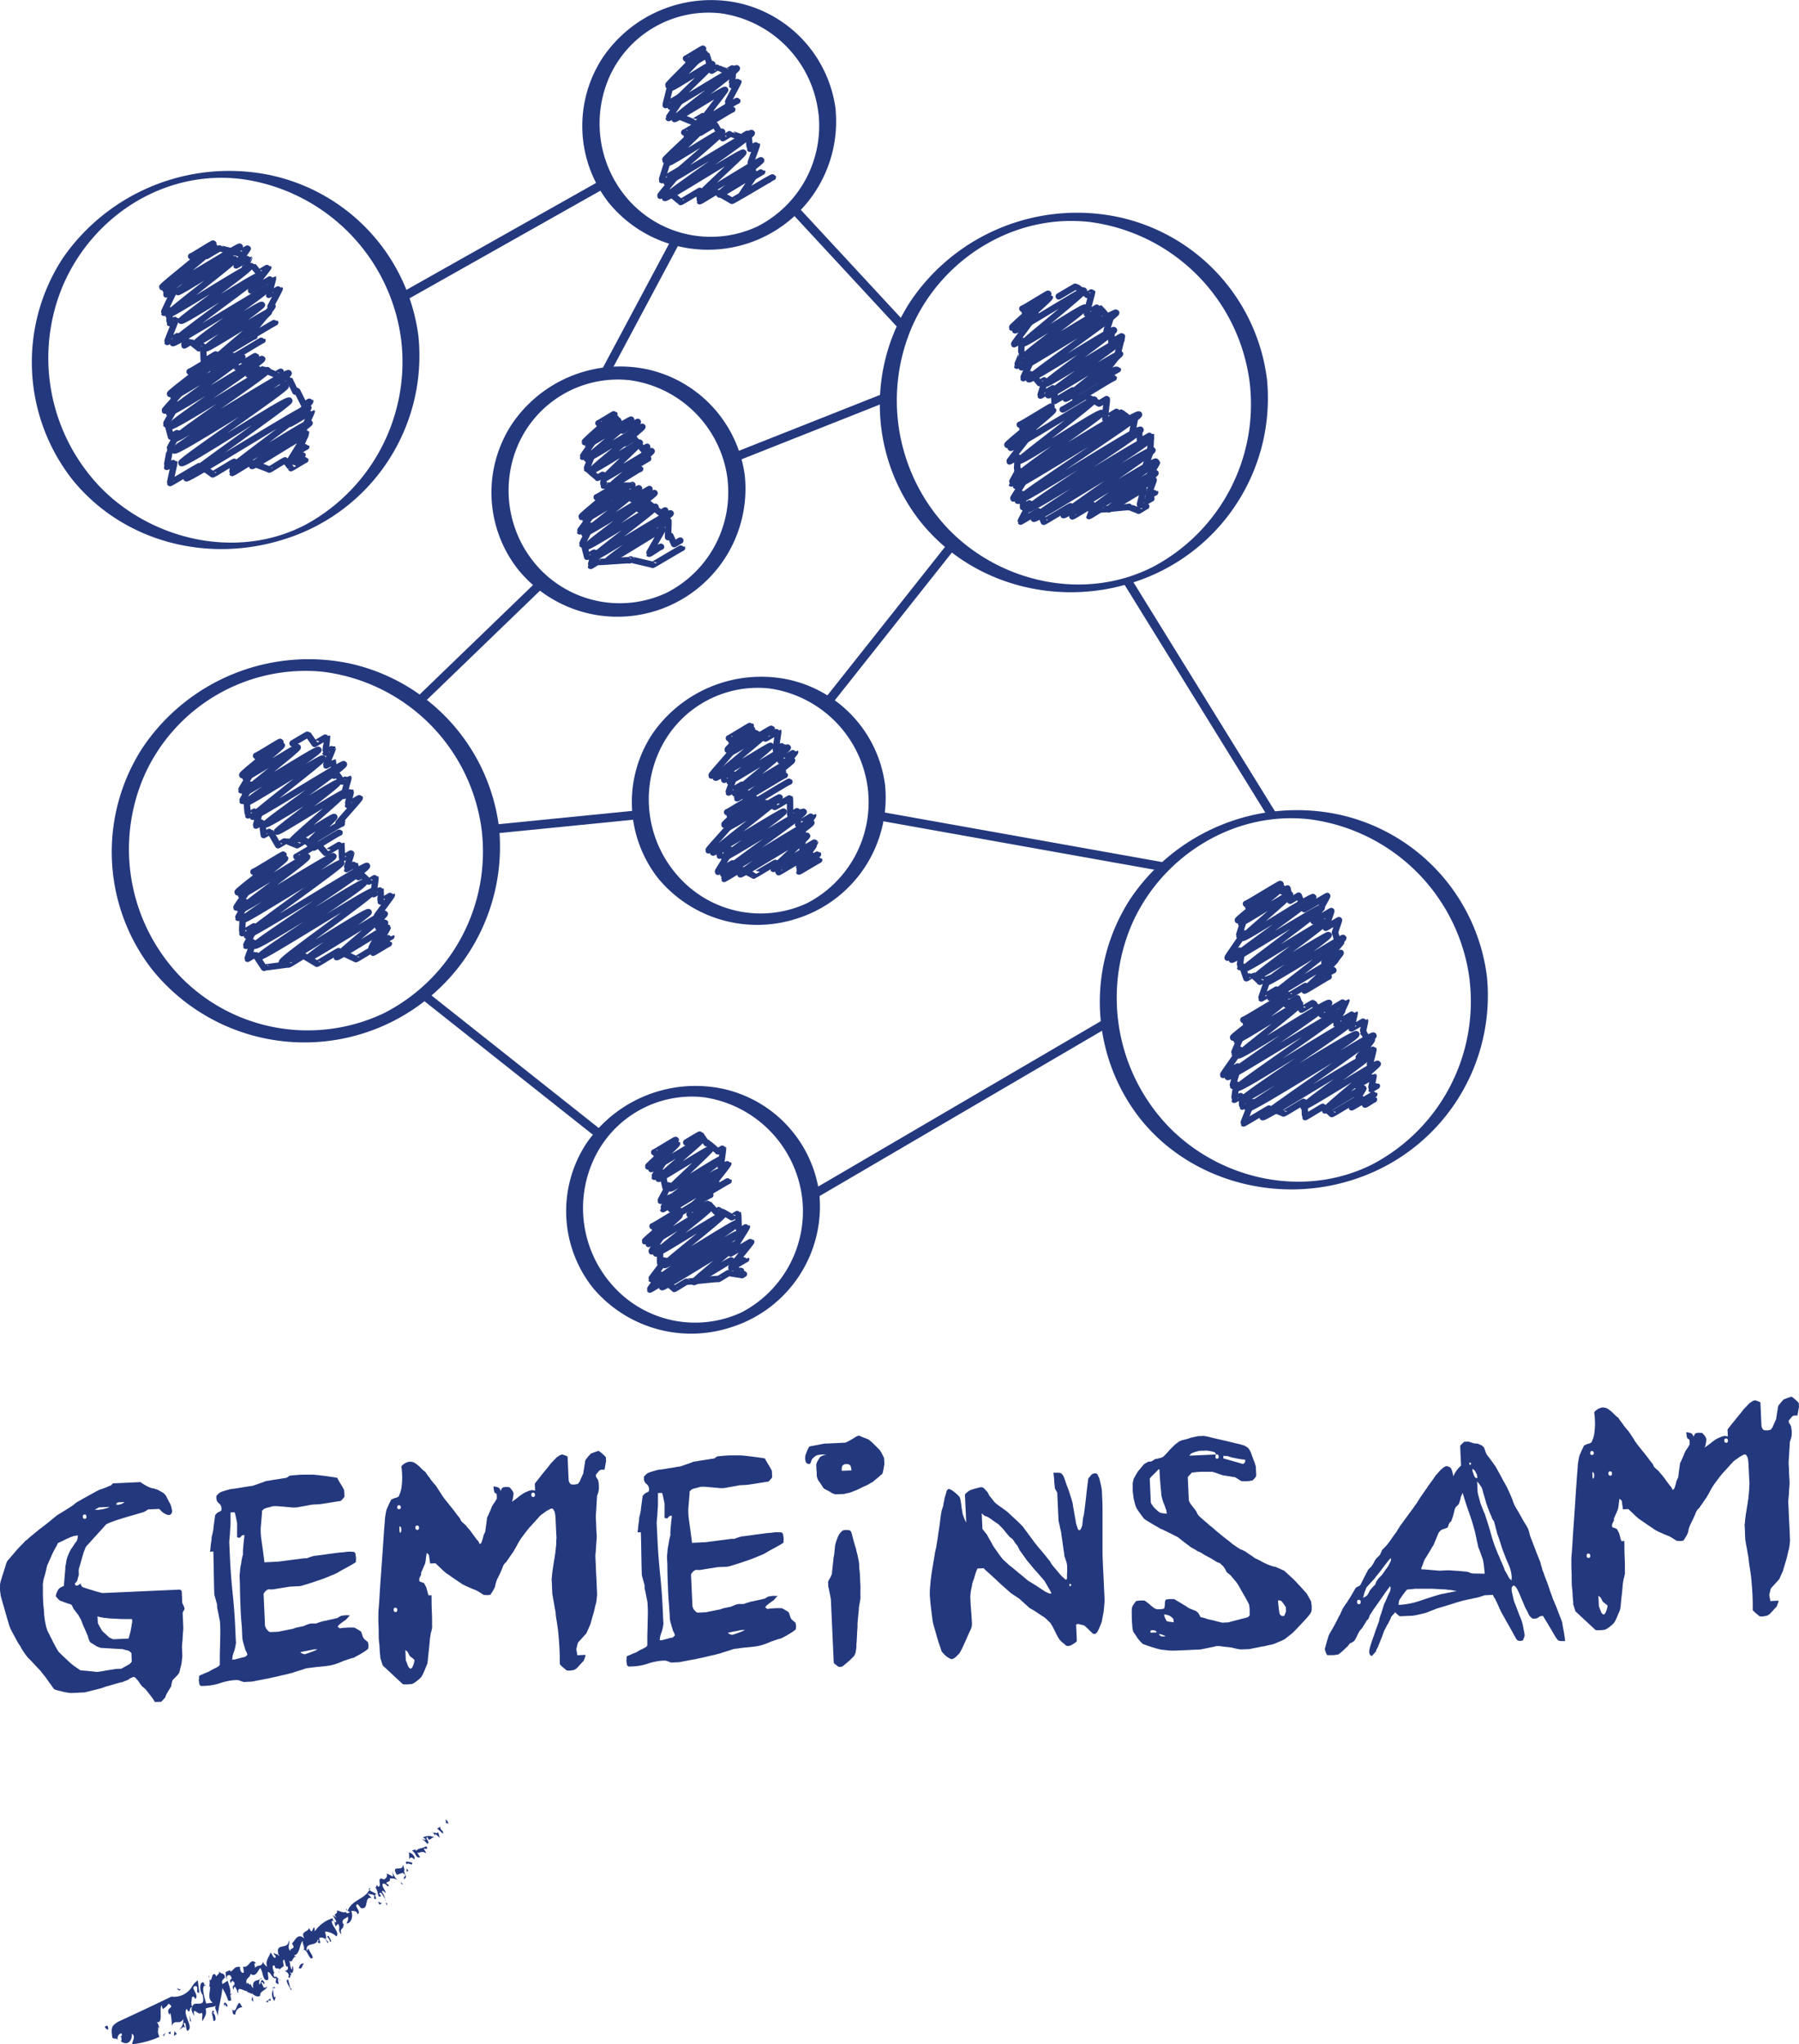 <?xml version="1.0" encoding="UTF-8"?> <svg xmlns="http://www.w3.org/2000/svg" width="224.75" height="255.348" viewBox="0 0 224.75 255.348"><g id="Ebene_1" data-name="Ebene 1" transform="translate(-0.01 -0.002)"><g id="Gruppe_123" data-name="Gruppe 123"><path id="Pfad_670" data-name="Pfad 670" d="M16.56,209.53a.72.72,0,0,0-.29.12,1.565,1.565,0,0,0-.24.17l-.79.31a2.3,2.3,0,0,0-.38.08c-.19.05-.4.12-.62.18s-.44.13-.66.19-.38.1-.46.13a3.655,3.655,0,0,1-.62.21c-.27.07-.52.14-.75.19s-.45.11-.64.16a3.048,3.048,0,0,1-.33.08,1.145,1.145,0,0,1-.45.06c-.24.01-.43.02-.58.03s-.37.02-.67.03a1.413,1.413,0,0,1-.45-.02c-.03,0-.18-.02-.45-.07a3.244,3.244,0,0,1-.59-.15,2.047,2.047,0,0,1-.41-.09c-.21-.07-.35-.11-.41-.14-.06-.09-.18-.24-.33-.46s-.33-.45-.5-.7-.35-.48-.53-.7-.29-.37-.36-.46c-.03-.03-.13-.14-.31-.32s-.35-.38-.54-.58-.37-.39-.54-.56a2.112,2.112,0,0,1-.31-.35,4.918,4.918,0,0,1-.41-.57,4.838,4.838,0,0,1-.41-.7,3.284,3.284,0,0,1-.34-.53c-.13-.23-.25-.46-.37-.68s-.22-.42-.32-.59a1.366,1.366,0,0,1-.15-.31,4.2,4.2,0,0,1-.28-.78c-.12-.4-.25-.82-.37-1.26s-.25-.87-.37-1.29-.2-.71-.24-.89a2.431,2.431,0,0,0-.04-.31c-.02-.18-.04-.3-.04-.36v-.38a2.489,2.489,0,0,0,0-.29,5.043,5.043,0,0,1,.17-.68c.09-.3.19-.62.29-.93s.2-.61.27-.87a1.7,1.7,0,0,1,.2-.48c.03-.03.13-.15.32-.37s.4-.47.64-.75.48-.55.73-.8.44-.45.58-.61a1.015,1.015,0,0,0,.28-.21c.16-.14.34-.3.56-.48s.44-.36.67-.55.42-.33.56-.43c.12-.1.27-.21.46-.36s.38-.3.56-.45.35-.29.5-.41.23-.18.26-.21a3.33,3.33,0,0,1,.33-.22c.19-.11.38-.23.59-.36s.39-.25.57-.36.29-.19.35-.22a3.469,3.469,0,0,0,.39-.29,3.467,3.467,0,0,1,.39-.29c.12-.06.31-.17.57-.32s.52-.29.79-.44.51-.28.74-.41.39-.21.48-.25a1.01,1.01,0,0,1,.29-.13q.24-.075.51-.18c.18-.07.34-.13.48-.2a.86.86,0,0,1,.31-.1l.26-.28,3.45-.16a6.122,6.122,0,0,0,.65.42,4.237,4.237,0,0,0,.73.33,2.047,2.047,0,0,1,.41.09c.21.07.35.11.41.14.09.06.24.14.44.25a1.132,1.132,0,0,1,.35.25,1.168,1.168,0,0,1,.29.42c.13.25.23.45.3.59a1.1,1.1,0,0,1,.2.4,1.9,1.9,0,0,1,.11.4.392.392,0,0,0,.03.13.451.451,0,0,1,.03.13,1.033,1.033,0,0,1-.03.27.293.293,0,0,1-.08.14.7.7,0,0,1-.17.14h-.09l-.18.01q-.09-.045-.27-.12c-.12-.06-.2-.1-.23-.12a1.286,1.286,0,0,1-.3-.26l-.26-.26-.63.03-.72.03a1.478,1.478,0,0,0-.26.15,1.151,1.151,0,0,1-.26.15c-.09.04-.29.1-.6.19s-.64.19-1,.29-.68.2-.97.29-.49.15-.58.18c-.15.04-.42.13-.82.28a5.943,5.943,0,0,0-.77.33c-.09.09-.25.27-.49.54s-.5.55-.77.85-.53.58-.77.85-.41.44-.49.54a.948.948,0,0,0-.12.25,3.013,3.013,0,0,1-.12.3c-.05.12-.11.31-.18.55s-.14.49-.21.75-.15.5-.21.73a1.346,1.346,0,0,0-.09.43l.02.54a2.355,2.355,0,0,0-.12.39,2.355,2.355,0,0,1-.12.39c0,.03-.08.12-.26.28a.168.168,0,0,0,.03.11.261.261,0,0,1,.03.11.186.186,0,0,1,.11.04c.05.03.08.03.11,0a.517.517,0,0,0,.26-.12c.12-.08.2-.14.26-.17a.175.175,0,0,0,.01.27.242.242,0,0,0,.12.18.317.317,0,0,0,.16.08c.15.05.36.12.62.2s.52.16.77.24.49.14.68.19a1.4,1.4,0,0,0,.34.07l9.58-.43a.29.29,0,0,1,.18.08.276.276,0,0,1,.1.18c0,.03,0,.12.01.27,0,.12.01.26.02.4s.01.3.02.45v.22a2.1,2.1,0,0,0,.15.37,2.031,2.031,0,0,1,.15.38.745.745,0,0,1-.12.3.914.914,0,0,0-.12.25l.08,1.89a3.435,3.435,0,0,1-.03.45c-.02.24-.04.5-.05.77s-.04.52-.06.74-.03.37-.03.43l.05,1.08c0,.06-.02.26-.06.61a4.027,4.027,0,0,1-.14.75c-.03.09-.06.24-.11.46a1.358,1.358,0,0,1-.12.37,2.814,2.814,0,0,1-.36.42c-.21.22-.35.36-.41.42a1.224,1.224,0,0,0-.12.39,1.872,1.872,0,0,0-.07.39c-.03.06-.11.2-.25.42a4.118,4.118,0,0,0-.25.42.989.989,0,0,0-.14.27,1.022,1.022,0,0,0-.1.28l-.51.56h-.18a1.413,1.413,0,0,0-.22.01h-.4a5.41,5.41,0,0,0-.55-.81c-.3-.39-.5-.64-.59-.76-.03-.03-.13-.11-.28-.24a1.153,1.153,0,0,1-.28-.28,3.081,3.081,0,0,1-.26-.37,1.173,1.173,0,0,0-.31-.37.553.553,0,0,0-.14-.17.259.259,0,0,0-.14-.09l-.09-.04a.873.873,0,0,0-.13.05ZM5.42,200.27c0,.21.03.42.05.63s.04.39.05.54v.22c.01.09.03.22.05.4s.05.37.09.58.08.39.12.55a1.95,1.95,0,0,0,.1.33.888.888,0,0,0,.1.26c.07.14.15.31.25.5s.2.39.3.59a4.887,4.887,0,0,0,.25.48,6.5,6.5,0,0,0,.32.59,3.031,3.031,0,0,0,.26.41l.21.21c.11.12.24.24.4.39s.3.28.44.41.24.22.3.28c.09.08.21.19.35.3s.29.22.44.32.28.19.39.27.18.13.21.12c.3.02.55.04.76.06l.61.06c.2.02.37.04.52.07h.09l.13-.01a3.938,3.938,0,0,0,.45-.06c.24-.04.49-.08.76-.13s.52-.08.76-.12a3.938,3.938,0,0,1,.45-.06l.54-.02q.09-.045.48-.27c.26-.15.45-.25.57-.32l.25-.28-.02-.54-.02-.54-.28-.26a2.473,2.473,0,0,0-.41-.12,2.474,2.474,0,0,1-.41-.12c-.06,0-.22,0-.49-.02s-.56-.03-.86-.05-.58-.03-.85-.05-.44-.02-.49-.02c-.3-.11-.49-.17-.55-.2-.09-.06-.35-.22-.79-.5a1.1,1.1,0,0,1-.2-.4,1.9,1.9,0,0,1-.11-.4,3.792,3.792,0,0,1-.22-.48c-.08-.2-.18-.42-.28-.64s-.18-.42-.25-.62-.12-.31-.15-.37a1.293,1.293,0,0,1-.15-.24c-.07-.13-.12-.23-.15-.28a4.285,4.285,0,0,1-.29-.37,4.285,4.285,0,0,0-.29-.37c-.03-.06-.08-.16-.15-.31s-.12-.22-.14-.22a.706.706,0,0,0-.25-.1,4.28,4.28,0,0,1-.43-.14c-.15-.05-.3-.11-.43-.16a1.441,1.441,0,0,0-.25-.08,1.261,1.261,0,0,1-.28-.23,2.853,2.853,0,0,1-.24-.28c-.03,0-.05-.04-.05-.13s0-.13.04-.14a.635.635,0,0,1,.08-.27q.075-.18.12-.27a.882.882,0,0,1,.34-.35c.15-.08.29-.15.44-.22,0-.09,0-.25.02-.47s.04-.47.06-.72.04-.5.06-.72a2.891,2.891,0,0,0,.02-.47,5.744,5.744,0,0,0,.11-.57,3.015,3.015,0,0,1,.11-.52,4.87,4.87,0,0,1,.22-.55,4.659,4.659,0,0,1,.27-.55,1.49,1.49,0,0,0,.15-.21c.07-.11.15-.22.23-.35s.17-.24.25-.35.13-.18.12-.21a.8.8,0,0,0,.08-.3c.02-.17.03-.26.03-.29a1.967,1.967,0,0,0-.33.04.955.955,0,0,0-.33.08c-.12.04-.27.1-.46.18s-.38.17-.57.27-.37.18-.53.25a1.336,1.336,0,0,0-.29.15,3.323,3.323,0,0,1-.29.57c-.19.35-.33.62-.41.8-.06.12-.14.32-.26.59s-.2.44-.22.5a2.345,2.345,0,0,0-.24.73c-.1.42-.18.73-.23.91a2.138,2.138,0,0,0-.15.59c-.05.27-.07.42-.07.45s0,.12.01.27v1.12c0,.18.02.33.02.45s.01.29.02.49Zm4.94-10.81c0,.18.09.26.24.26s.22-.1.21-.28-.09-.27-.24-.26S10.35,189.28,10.36,189.46Zm1.86,13.24a4.339,4.339,0,0,0,.27.53c.15.26.25.44.31.52l.84.77c.06.03.15.08.28.14a.6.6,0,0,0,.27.1l.94-.04.94-.04.23-.82c.03-.12.06-.32.11-.59a3.745,3.745,0,0,0,.07-.5c.03,0,.04-.03.04-.09v-.31a.173.173,0,0,0-.05-.13h-.63c-.3,0-.61,0-.94-.02s-.65-.03-.97-.05a4.759,4.759,0,0,1-.65-.06,4.321,4.321,0,0,1-.52-.07,2.149,2.149,0,0,1-.57-.15l.02.4.02.4Zm.15-14.41-.53.29a2.106,2.106,0,0,1,.23.01.612.612,0,0,0,.18.01,2.9,2.9,0,0,0,.4-.06,2.7,2.7,0,0,0,.53-.11,2.024,2.024,0,0,0,.53-.2l-.67.03-.67.03Zm2.39-.64a.552.552,0,0,0-.17.14.225.225,0,0,0-.08.14.419.419,0,0,1,.14.02,1.052,1.052,0,0,0,.13.02.451.451,0,0,0,.13-.03.451.451,0,0,1,.13-.03.664.664,0,0,0,.26-.1.971.971,0,0,0,.26-.19l-.4.02-.4.02Z" fill="#24387e"></path><path id="Pfad_671" data-name="Pfad 671" d="M24.87,209.83c0-.06,0-.22.02-.49a.767.767,0,0,1,.22-.12q.18-.075.42-.18c.16-.07.31-.13.44-.18a.832.832,0,0,0,.24-.12,4.6,4.6,0,0,1,.53-.29c.26-.13.42-.21.48-.25a.552.552,0,0,0,.17-.14.225.225,0,0,0,.08-.14V207c0-.43.02-.89.03-1.37s.02-.93.03-1.35.01-.72,0-.9l-.02-.45-.02-.36s-.02-.14-.06-.33-.08-.39-.12-.6-.08-.4-.12-.58a1.966,1.966,0,0,1-.06-.36v-.27s-.03-.11-.07-.25-.07-.27-.11-.4-.07-.27-.11-.4-.05-.21-.06-.24c0-.21-.02-.57-.03-1.08s-.02-1.04-.03-1.59-.02-1.08-.03-1.59-.02-.87-.03-1.08l-.4.02v-.13a.169.169,0,0,1,.04-.14,6.153,6.153,0,0,1,.08-.83,6.369,6.369,0,0,0,.08-.79,3.222,3.222,0,0,0,.13-.52,4.142,4.142,0,0,0,.09-.52,1.525,1.525,0,0,1,.03-.29c.02-.16.04-.34.07-.52s.04-.35.07-.52.03-.26.03-.29l.25-.28a2.73,2.73,0,0,1,.26-.15.814.814,0,0,0,.26-.15,1.8,1.8,0,0,0,.03-.27.82.82,0,0,0-.32-.64.82.82,0,0,1-.32-.64v-.31a.433.433,0,0,0,.12-.1c.06-.06.1-.11.13-.14a1.212,1.212,0,0,1,.28-.19.766.766,0,0,1,.24-.1c.09-.03.29-.1.62-.19a3.143,3.143,0,0,1,.71-.14c.06,0,.2-.03.42-.06s.47-.08.73-.12.52-.08.76-.12a3.938,3.938,0,0,1,.45-.06,3.1,3.1,0,0,0,.33-.1q.285-.105.6-.21t.57-.21a1.959,1.959,0,0,1,.35-.11,3.243,3.243,0,0,0,.42-.06c.22-.04.47-.08.74-.12s.52-.08.76-.12.39-.06.45-.07a.6.6,0,0,0,.29-.15.626.626,0,0,1,.24-.14c.03,0,.22-.02.56-.05s.6-.05.78-.06c.15,0,.4-.01.74-.01h.56a4.765,4.765,0,0,1,.65.04c.32.03.64.07.97.11s.66.09.97.14.53.08.65.1c.03.06.09.16.17.31s.17.3.27.46.19.31.27.46.14.25.17.31l.02.45.02.36a1.983,1.983,0,0,1-.23.3,1.392,1.392,0,0,1-.28.26,4.663,4.663,0,0,0-.51.07c-.25.04-.53.08-.82.13s-.57.09-.82.13-.42.06-.51.07l-.81.04a2.393,2.393,0,0,0-.38.06c-.19.04-.41.08-.64.12s-.46.08-.67.12a2.9,2.9,0,0,1-.4.06h-.13l-.13.01a2.642,2.642,0,0,1-.4-.03c-.21-.02-.44-.04-.68-.06s-.47-.04-.68-.06-.33-.03-.36-.03h-.31l-.22.02c-.12.04-.31.09-.58.16a2.424,2.424,0,0,0-.49.16c-.03.03-.08.08-.15.14s-.11.11-.11.14c0,.09,0,.25-.02.47s-.04.47-.06.72-.04.5-.06.72a2.921,2.921,0,0,0-.02.47v.27l.02.27a5.659,5.659,0,0,0,.08.72c.04.33.09.67.14,1.02s.09.71.14,1.05.07.57.08.69l.81-.04.81-.04c.09,0,.3-.03.62-.07s.68-.09,1.07-.14.75-.09,1.09-.14.56-.07.65-.07h.27a2.991,2.991,0,0,1,.51-.19,2.5,2.5,0,0,1,.51-.13c.09,0,.29-.03.6-.07s.65-.09,1-.14.71-.09,1.07-.14.62-.07.8-.08a2.673,2.673,0,0,0,.31-.04c.18-.02.31-.04.4-.04s.28,0,.58.02a.244.244,0,0,1,.18.08.256.256,0,0,1,.1.18c.04.27.06.45.07.53,0,.03,0,.11-.01.25s-.01.22-.01.25c-.09.06-.26.17-.5.31s-.51.29-.79.44-.54.29-.79.44a4.021,4.021,0,0,1-.5.27c-.06.03-.19.09-.4.17s-.43.18-.68.28-.5.19-.75.28-.44.15-.55.18c-.09.04-.24.09-.46.16l-.66.21q-.33.105-.6.18a1.86,1.86,0,0,1-.36.08l-1.07.05a3.938,3.938,0,0,0-.45.06c-.24.04-.49.08-.76.12s-.51.09-.74.12a3.243,3.243,0,0,1-.42.06c-.03,0-.12,0-.27-.01s-.24,0-.27.03a.842.842,0,0,0-.32.26c-.13.14-.19.24-.19.3l.18,3.98s.04.11.1.24a1.212,1.212,0,0,0,.19.28c.03.03.08.07.14.13a.225.225,0,0,0,.14.08c0,.03.08.04.23.03a3.589,3.589,0,0,0,.4-.02,3.356,3.356,0,0,0,.4-.02.522.522,0,0,0,.31-.06c.03,0,.25-.04.65-.12s.7-.14.91-.18a3.553,3.553,0,0,1,.73-.21c.34-.08.54-.11.6-.12.06-.03.19-.09.39-.17a1.814,1.814,0,0,1,.4-.13c.03-.03.15-.04.38-.04h.43a5.28,5.28,0,0,1,.51-.18,4.395,4.395,0,0,1,.51-.14,2.014,2.014,0,0,0,.29-.06c.16-.04.33-.07.51-.11s.34-.07.49-.11a1.426,1.426,0,0,1,.31-.06,1.227,1.227,0,0,1,.26-.17,2.752,2.752,0,0,1,.26-.13c.3-.04.47-.07.53-.07.03,0,.11,0,.25.01a2.687,2.687,0,0,0,.29,0l-.51.56a3.623,3.623,0,0,0-.39.27,3.189,3.189,0,0,0-.39.31c-.03,0-.07.04-.13.12a1.643,1.643,0,0,1-.13.16l.28.21a6.43,6.43,0,0,1,.89-.09,6.86,6.86,0,0,1,.94,0c.06.03.2.1.41.23a4.671,4.671,0,0,1,.42.27,3.8,3.8,0,0,1,.15.42,1.506,1.506,0,0,0,.15.38,1.39,1.39,0,0,0,.28.28c.16.13.25.21.28.23a1.053,1.053,0,0,0,.03.18,1.12,1.12,0,0,1,.03.22,2.641,2.641,0,0,1-.03.4c0,.03-.1.12-.3.26a4.481,4.481,0,0,1-.48.31c-.09.06-.27.17-.55.32s-.44.24-.5.27a2.907,2.907,0,0,0-.51.14,5.28,5.28,0,0,0-.51.18,1.137,1.137,0,0,0-.31.1c-.15.07-.31.13-.48.2s-.35.13-.51.18a1.952,1.952,0,0,1-.29.08,4.922,4.922,0,0,1-.6.12c-.31.04-.65.08-1,.11s-.68.07-.98.11-.49.07-.58.07a1.9,1.9,0,0,0-.4.11q-.315.105-.66.21-.36.105-.66.21a1.9,1.9,0,0,1-.4.11c-.09.03-.26.08-.53.14s-.56.12-.87.2-.61.14-.89.2-.48.11-.6.14a2.539,2.539,0,0,0-.42.07c-.19.04-.4.08-.62.12s-.43.08-.62.12a2.282,2.282,0,0,1-.42.06l-.45.02-.36.02a1.614,1.614,0,0,1-.41-.12,1.614,1.614,0,0,0-.41-.12h-.27a7.39,7.39,0,0,0-1.85.36,6.6,6.6,0,0,1-1.89.36l-.49.02a.244.244,0,0,1-.18-.08.329.329,0,0,1-.1-.18,1.822,1.822,0,0,0-.04-.27c-.02-.15-.03-.25-.04-.31Zm4.63-4.7s-.02.18-.07.45a4.944,4.944,0,0,1-.15.63,2.9,2.9,0,0,0-.14.41,1.178,1.178,0,0,0-.09.41.369.369,0,0,1-.02.13,1.147,1.147,0,0,0-.02.14h.31c.15-.05.39-.11.73-.2a4.6,4.6,0,0,1,.6-.14c.03-.03.08-.08.15-.14s.11-.11.11-.14a1.353,1.353,0,0,0-.15-.4,1.353,1.353,0,0,1-.15-.4c-.03-.09-.1-.3-.19-.64a3.5,3.5,0,0,1-.14-.69c0-.15-.02-.4-.03-.76s-.04-.75-.08-1.16-.06-.8-.08-1.16-.03-.61-.03-.76c-.01-.24-.03-.57-.04-.98s-.03-.84-.03-1.25-.01-.78-.03-1.07c-.01-.33-.02-.51-.02-.54,0-.06.02-.29.06-.7a5.554,5.554,0,0,1,.14-.88,4.49,4.49,0,0,1,.09-.54,3.413,3.413,0,0,1,.13-.54v-.34c0-.19.02-.41.04-.63s.04-.45.06-.68a3.875,3.875,0,0,1,.07-.52v-.31s-.13.02-.28.06l-.26.28a.317.317,0,0,1-.18,0,1.627,1.627,0,0,0-.18-.04v-1.8c-.04-.21-.1-.48-.17-.82s-.13-.51-.16-.51l-.49.02v1.35c0,.06,0,.21-.02.45s-.04.5-.05.76-.04.52-.06.74-.03.37-.03.43l.09,1.92c.07,1.49.18,2.96.33,4.4s.27,2.91.33,4.4l.08,1.74Zm8.04,1.25a.53.53,0,0,0,.25.17,1.111,1.111,0,0,0,.3.08c.15-.04.42-.13.82-.28a5.943,5.943,0,0,0,.77-.33h-.27l-.27.02c-.15.04-.42.09-.82.17S37.66,206.34,37.54,206.38Z" fill="#24387e"></path><path id="Pfad_672" data-name="Pfad 672" d="M47.53,207.05c0-.06-.02-.19-.04-.4s-.04-.43-.05-.67c-.01-.27-.03-.52-.06-.76s-.04-.42-.05-.54c0-.18-.01-.42-.01-.72s0-.6-.02-.9c-.02-.33-.02-.62-.02-.87v-.47a8.617,8.617,0,0,1,.05-.92c.04-.5.08-1.1.12-1.82s.1-1.51.16-2.36.12-1.69.18-2.52.11-1.61.16-2.34.1-1.34.14-1.82a4.637,4.637,0,0,1,.08-.7c.06-.35.1-.56.13-.66.03-.06.1-.23.22-.5a3.952,3.952,0,0,1,.27-.55.29.29,0,0,1,.08-.18.329.329,0,0,1,.18-.1,1.357,1.357,0,0,1,.37-.15,1.208,1.208,0,0,0,.37-.15.8.8,0,0,0,.12-.25c.05-.14.09-.23.12-.3a3.358,3.358,0,0,0,.15-.7c.04-.35.06-.56.06-.65a6.336,6.336,0,0,0,0-.9,5.409,5.409,0,0,0-.09-.94,1.452,1.452,0,0,1,.12-.19c.06-.06.1-.09.13-.09a.963.963,0,0,1,.28-.19,1.188,1.188,0,0,1,.24-.1,1.735,1.735,0,0,1,.27-.06,1.033,1.033,0,0,1,.27.03.635.635,0,0,1,.27.08,1.37,1.37,0,0,1,.28.17c.03.03.1.08.21.17a2.988,2.988,0,0,1,.33.3c.11.12.22.22.33.32a1.026,1.026,0,0,0,.26.19c.03.06.12.19.26.39a3.189,3.189,0,0,0,.31.39c0,.03.04.09.12.2s.17.21.26.33.19.22.28.32.14.17.14.2a1.565,1.565,0,0,1,.17.24c.08.13.17.27.26.41s.19.28.27.42a1.07,1.07,0,0,0,.17.24,4.444,4.444,0,0,0,.36.48c.21.26.42.53.64.8s.43.54.62.8a5.152,5.152,0,0,0,.38.48,1.078,1.078,0,0,1,.15.26,1.078,1.078,0,0,0,.15.26l.56.51a1.859,1.859,0,0,0,.26.32,6.373,6.373,0,0,1,.43.54c.14.2.28.39.41.56s.22.3.29.39a.562.562,0,0,1,.19.24.766.766,0,0,1,.1.24.276.276,0,0,0,.18-.1.225.225,0,0,0,.08-.14,4.285,4.285,0,0,0,.14-.43,3.358,3.358,0,0,0,.09-.39c.03-.06.08-.16.14-.3a.879.879,0,0,0,.1-.25,1.525,1.525,0,0,1,.03-.29c.02-.17.04-.34.07-.52s.04-.35.07-.5a2.739,2.739,0,0,0,.03-.31.879.879,0,0,1,.1-.25c.07-.14.14-.3.22-.48s.16-.36.22-.53a2.372,2.372,0,0,1,.19-.39,3.777,3.777,0,0,0,.25-.37,3.226,3.226,0,0,0,.25-.42v-.27l-.02-.27c0-.03-.05-.07-.14-.13s-.14-.1-.14-.13a1.2,1.2,0,0,1-.08-.36c-.02-.18-.04-.3-.04-.36a2.324,2.324,0,0,1,.32.05,2.083,2.083,0,0,1,.32.1.562.562,0,0,1,.19.24.7.7,0,0,1,.1.29.374.374,0,0,1,.05-.29.661.661,0,0,1,.19-.26,2.107,2.107,0,0,1,.36-.06c.06,0,.14,0,.25.01a1.918,1.918,0,0,0,.2.01,2.211,2.211,0,0,1,.24.26,1.211,1.211,0,0,1,.19.28.766.766,0,0,1,.1.24,4.321,4.321,0,0,1-.07.52,1.4,1.4,0,0,1-.15.52,2.535,2.535,0,0,0,.33-.22q.24-.165.48-.36c.16-.13.31-.24.46-.34s.25-.16.3-.19.19-.09.4-.18a1.814,1.814,0,0,1,.4-.13.394.394,0,0,1,.27-.01,1.033,1.033,0,0,0,.27.03l-.04-.85c.31-.4.57-.73.78-1s.43-.53.66-.81.41-.51.55-.7c.08-.09.23-.24.43-.45s.31-.32.34-.35a2.161,2.161,0,0,0,.26-.17.555.555,0,0,1,.26-.12.362.362,0,0,1,.13-.05.377.377,0,0,1,.14.04,2.868,2.868,0,0,1,.34.12c.14.05.21.1.21.13l.13,2.91a.891.891,0,0,0,.1.29.562.562,0,0,0,.19.24q.27.03.36.03a1.486,1.486,0,0,0,.25-.03,1.348,1.348,0,0,1,.2-.03c.03,0,.07-.04.13-.12a1.644,1.644,0,0,1,.13-.16c.05-.12.14-.32.26-.59s.2-.44.22-.5a1.128,1.128,0,0,1,.03-.25c.02-.14.05-.28.07-.43s.05-.3.07-.43a1.076,1.076,0,0,0,.03-.25.635.635,0,0,1,.08-.27.442.442,0,0,1,.17-.23,1.464,1.464,0,0,1,.23-.3,2.241,2.241,0,0,0,.23-.26c.06-.03.18-.08.37-.15s.33-.12.42-.15a.11.11,0,0,0,.09-.03l.09-.03.09.04a4.245,4.245,0,0,1,.47.38,2.866,2.866,0,0,1,.38.39v.22l.02.27c-.03.09-.06.28-.11.56a4.615,4.615,0,0,1-.11.52.527.527,0,0,0-.27-.03.491.491,0,0,0-.27.06,1.014,1.014,0,0,0-.26.26c-.11.14-.2.24-.25.3v.13l.01.14a2.932,2.932,0,0,1,.17.26,1.058,1.058,0,0,1,.12.26c.04.3.07.48.07.54v.29c0,.14-.01.22-.01.25a2.047,2.047,0,0,1-.09.41c-.07.21-.11.35-.14.41,0,.09,0,.26-.02.52s-.04.53-.05.81-.04.56-.05.81a3.589,3.589,0,0,0-.02.52c0,.06,0,.21.02.45s.02.49.03.76.02.52.04.76.02.39.02.45a3.435,3.435,0,0,1-.03.45c-.02.24-.04.49-.05.77s-.04.52-.06.74-.03.37-.03.43c0,.12.02.42.04.9s.04.99.07,1.52.05,1.04.07,1.52c.02.45.03.73.04.85,0,.06-.02.26-.06.61a3.208,3.208,0,0,1-.15.75c-.03.09-.06.25-.11.48s-.11.47-.19.73-.15.5-.21.73-.11.39-.14.48c-.05.12-.14.32-.26.59s-.2.44-.22.5c-.06.06-.23.25-.51.56s-.46.5-.51.56a1.118,1.118,0,0,0-.12.37q-.075.315-.12.45a2.9,2.9,0,0,0,.06.4,2.9,2.9,0,0,1,.06.4l1.03-.05-.03.23a3.014,3.014,0,0,0-.12.3.8.8,0,0,1-.12.25q-.09.09-.39.42c-.2.22-.33.36-.38.42a1.25,1.25,0,0,1-.26.19.571.571,0,0,1-.26.1,3.938,3.938,0,0,1-.45.06,1.409,1.409,0,0,1-.2-.01c-.08-.01-.13-.02-.16-.02q-.09-.09-.42-.36a2.309,2.309,0,0,1-.42-.41c0-.12-.01-.36-.01-.72s-.01-.73-.03-1.12-.04-.76-.07-1.12-.05-.61-.06-.76c0-.03-.02-.16-.04-.38s-.06-.47-.1-.74-.08-.54-.13-.83-.07-.51-.08-.69a2.9,2.9,0,0,0-.06-.4c-.04-.21-.08-.43-.12-.67s-.08-.46-.12-.67a2.9,2.9,0,0,1-.06-.4,1.668,1.668,0,0,1-.07-.53q-.03-.5-.03-.72c0-.15-.02-.37-.03-.67a1.19,1.19,0,0,1,.02-.45c0-.06.01-.23.04-.5s.07-.56.12-.86.09-.59.14-.86a3.745,3.745,0,0,0,.07-.5,3.458,3.458,0,0,0,.07-.43c.02-.2.04-.4.06-.61s.04-.39.04-.54a3.053,3.053,0,0,0,0-.31,2.219,2.219,0,0,0,.01-.67c-.02-.45-.04-.79-.05-1.03,0-.15-.02-.43-.04-.85a5.008,5.008,0,0,0-.09-.89.665.665,0,0,0-.1-.26,1.25,1.25,0,0,0-.19-.26h-.09l-.13.01-.53.29c-.09.06-.23.17-.43.31a4.266,4.266,0,0,0-.35.26c-.06.06-.14.16-.25.28s-.24.26-.36.4-.26.28-.38.42-.22.24-.28.3-.15.17-.28.33-.25.32-.38.49-.25.34-.38.51a1.921,1.921,0,0,0-.23.35,2.382,2.382,0,0,0-.19.3c-.1.17-.19.35-.29.53s-.19.35-.29.51a2.267,2.267,0,0,1-.19.28l-.76,1.11s-.08.08-.15.14-.11.11-.11.14a1.169,1.169,0,0,0-.2.41c-.08.21-.18.43-.28.66s-.21.44-.31.64a2.214,2.214,0,0,0-.18.43,2.6,2.6,0,0,0-.12.43,1.224,1.224,0,0,1-.12.39,4.551,4.551,0,0,1-.27.48c-.13.2-.2.32-.23.35a2.107,2.107,0,0,1-.36.06c-.06,0-.14,0-.25-.01s-.17-.01-.2-.01a4.453,4.453,0,0,1-.41-.25,4.117,4.117,0,0,0-.42-.25,1.034,1.034,0,0,0-.3-.14c-.17-.07-.34-.14-.53-.22s-.35-.16-.5-.22-.25-.12-.28-.14a1.628,1.628,0,0,1-.44-.25c-.2-.14-.42-.29-.65-.44s-.46-.31-.67-.46-.37-.26-.46-.31a8.049,8.049,0,0,1-.7-.62c-.34-.33-.58-.55-.7-.66l-.67.03a5.154,5.154,0,0,0-.07-.53c-.04-.27-.06-.45-.07-.54l-.28-.26c-.02.12-.06.35-.1.7a4.166,4.166,0,0,1-.11.66c-.03.06-.11.25-.24.55s-.22.49-.25.55v.27s-.06.12-.13.25a.776.776,0,0,0-.1.3v.13l.01.13a.877.877,0,0,0,.27.12,1.156,1.156,0,0,1,.28.12c.03,0,.08.06.14.19s.12.23.15.28c.03.09.09.27.16.55a3.112,3.112,0,0,0,.16.51l.36-.02c0,.15.01.42.01.81s.01.79.03,1.21.03.81.03,1.19,0,.63.01.78a2.94,2.94,0,0,1-.11.54,2.94,2.94,0,0,0-.11.54,4.311,4.311,0,0,0-.08.65c-.03.35-.07.71-.11,1.1s-.08.75-.11,1.08a6.094,6.094,0,0,1-.08.63c-.05.15-.17.43-.34.84a5.362,5.362,0,0,1-.39.8,2.78,2.78,0,0,1-.49.47,3.27,3.27,0,0,1-.54.38.655.655,0,0,1-.31.08c-.18.02-.31.04-.4.04h-.36a.432.432,0,0,1-.27-.06l-2.48-2.31-.32-1.02Zm1.87-6.23c-.15,0-.22.1-.21.28s.09.26.24.26.22-.1.21-.28S49.55,200.81,49.4,200.82Zm.45-12.8c-.15,0-.22.1-.21.28,0,.15.08.22.23.21s.22-.08.21-.23c0-.18-.09-.26-.24-.26Zm.12,2.64s-.05,0-.06.09a1.6,1.6,0,0,0,0,.31,1.374,1.374,0,0,0,.04.31c.02.09.04.12.07.09.09-.06.13-.2.12-.41a.456.456,0,0,0-.15-.4Zm.76,16.79c.03.06.08.18.15.37a3.17,3.17,0,0,0,.15.37.553.553,0,0,0,.14.17.225.225,0,0,0,.14.08c.03,0,.08-.03.15-.1s.11-.12.1-.18a1.56,1.56,0,0,0,.16-.43,1.4,1.4,0,0,0,.07-.34c0-.06-.09-.15-.26-.28s-.27-.2-.3-.23a1.36,1.36,0,0,1-.15-.26,1.078,1.078,0,0,0-.15-.26c0-.03-.04-.07-.12-.13a1.643,1.643,0,0,1-.16-.13l.03.67.03.67Zm1.39-16.89c-.15,0-.22.1-.21.28s.09.27.24.26.22-.1.21-.28S52.27,190.55,52.12,190.56Zm14.48-4.11c-.15,0-.22.1-.21.28s.09.27.24.26.22-.1.21-.28S66.75,186.44,66.6,186.45Z" fill="#24387e"></path><path id="Pfad_673" data-name="Pfad 673" d="M78.28,207.41c0-.06,0-.22.02-.49a.767.767,0,0,1,.22-.12q.18-.075.42-.18c.16-.07.31-.13.44-.18a.833.833,0,0,0,.24-.12,4.6,4.6,0,0,1,.53-.29c.26-.13.42-.21.48-.25a.552.552,0,0,0,.17-.14.225.225,0,0,0,.08-.14v-.92c0-.43.02-.89.03-1.37s.02-.93.03-1.35.01-.72,0-.9l-.02-.45-.02-.36s-.02-.14-.06-.33-.08-.39-.12-.6-.08-.4-.12-.58a1.965,1.965,0,0,1-.06-.36v-.27s-.03-.11-.07-.24-.07-.27-.11-.4-.07-.27-.11-.4-.05-.21-.06-.24c0-.21-.02-.57-.03-1.08s-.02-1.04-.03-1.59-.02-1.08-.03-1.59-.02-.87-.03-1.08l-.4.02v-.13a.169.169,0,0,1,.04-.14,6.152,6.152,0,0,1,.08-.83,6.369,6.369,0,0,0,.08-.79A3.222,3.222,0,0,0,80,189a4.142,4.142,0,0,0,.09-.52,1.525,1.525,0,0,1,.03-.29c.02-.16.04-.34.07-.52s.04-.35.07-.52.03-.26.03-.29l.26-.28a2.73,2.73,0,0,1,.26-.15.814.814,0,0,0,.26-.15,1.805,1.805,0,0,0,.03-.27.82.82,0,0,0-.32-.64.82.82,0,0,1-.32-.64v-.31a.433.433,0,0,0,.12-.1c.06-.06.1-.11.13-.14a1.212,1.212,0,0,1,.28-.19.766.766,0,0,1,.24-.1c.09-.03.29-.1.62-.19a3.143,3.143,0,0,1,.71-.14c.06,0,.2-.03.42-.06s.47-.08.74-.12.52-.08.76-.13a3.674,3.674,0,0,1,.45-.06,3.1,3.1,0,0,0,.33-.1q.285-.105.6-.21t.57-.21a1.737,1.737,0,0,1,.35-.11,3.243,3.243,0,0,0,.42-.06c.22-.04.47-.08.74-.12s.52-.08.76-.12a4.209,4.209,0,0,1,.44-.06.6.6,0,0,0,.29-.15.626.626,0,0,1,.24-.14c.03,0,.22-.02.56-.05s.6-.05.78-.06c.15,0,.4-.01.74-.01h.56a4.765,4.765,0,0,1,.65.04c.32.03.64.07.97.11s.65.09.97.13.53.08.66.1c.03.06.09.16.17.31s.17.3.27.46.19.31.27.46.14.25.17.31l.02.45.02.36a1.464,1.464,0,0,1-.23.3,1.392,1.392,0,0,1-.28.26,4.663,4.663,0,0,0-.51.07c-.25.04-.53.08-.82.13s-.57.09-.83.13-.42.06-.51.07l-.8.04a2.393,2.393,0,0,0-.38.06c-.19.04-.41.08-.65.12s-.46.08-.67.12a2.9,2.9,0,0,1-.4.06h-.13l-.13.01a2.823,2.823,0,0,1-.41-.03c-.21-.02-.44-.04-.67-.06s-.47-.04-.68-.06-.33-.03-.36-.03h-.31l-.22.02c-.12.04-.31.09-.58.16a2.2,2.2,0,0,0-.49.16c-.03.03-.08.08-.15.14s-.11.11-.11.14c0,.09,0,.25-.02.47s-.04.47-.06.72-.04.5-.06.72a2.92,2.92,0,0,0-.02.47v.27l.02.27a5.371,5.371,0,0,0,.08.71c.04.33.09.67.14,1.02s.09.71.14,1.05.07.57.08.69l.81-.04.81-.04c.09,0,.3-.03.62-.07s.68-.09,1.07-.14.75-.09,1.09-.14.56-.07.65-.07h.27a2.991,2.991,0,0,1,.51-.19,2.5,2.5,0,0,1,.51-.13c.09,0,.29-.03.6-.07s.65-.09,1-.14.71-.09,1.07-.14.63-.07.8-.08a2.673,2.673,0,0,0,.31-.04c.18-.02.31-.04.4-.04s.28,0,.58.02a.244.244,0,0,1,.18.08.256.256,0,0,1,.1.18c.04.27.07.45.07.53,0,.03,0,.11-.01.25s-.01.22-.01.25c-.09.06-.25.17-.5.31s-.51.29-.79.44-.54.29-.79.44a4.021,4.021,0,0,1-.5.27c-.06.03-.19.09-.4.17s-.43.18-.68.28-.5.19-.75.28-.44.15-.55.18c-.09.04-.24.09-.46.16l-.66.21q-.33.105-.6.18a1.86,1.86,0,0,1-.36.08l-1.08.05a3.938,3.938,0,0,0-.45.06c-.24.04-.49.08-.76.12s-.51.08-.74.12a3.243,3.243,0,0,1-.42.06c-.03,0-.12,0-.27-.01s-.24,0-.27.03a.937.937,0,0,0-.33.26c-.13.14-.19.24-.19.3l.18,3.98s.04.11.1.24a1.211,1.211,0,0,0,.19.28c.03.03.08.07.14.13a.225.225,0,0,0,.14.08c0,.03.08.04.23.03a3.589,3.589,0,0,0,.4-.02c.09,0,.22-.01.4-.02a.522.522,0,0,0,.31-.06c.03,0,.25-.04.65-.12s.7-.14.91-.18a3.553,3.553,0,0,1,.73-.21c.34-.08.54-.11.6-.12.06-.03.19-.09.4-.17a1.373,1.373,0,0,1,.4-.13c.03-.03.15-.04.38-.04h.43a5.28,5.28,0,0,1,.51-.18,4.394,4.394,0,0,1,.51-.14,2.014,2.014,0,0,0,.29-.06c.16-.04.33-.07.51-.11s.34-.08.49-.11a1.426,1.426,0,0,1,.31-.06,1.227,1.227,0,0,1,.26-.17,1.058,1.058,0,0,1,.26-.12c.3-.04.47-.07.54-.07.03,0,.11,0,.25.01a2.715,2.715,0,0,0,.29,0l-.51.56a3.623,3.623,0,0,0-.39.27,3.189,3.189,0,0,0-.39.31c-.03,0-.07.04-.13.12a1.644,1.644,0,0,1-.13.16l.28.21a6.43,6.43,0,0,1,.89-.09,6.86,6.86,0,0,1,.94,0c.06.03.2.1.41.23a3.514,3.514,0,0,1,.42.27,3.8,3.8,0,0,1,.15.42,1.506,1.506,0,0,0,.15.38,1.39,1.39,0,0,0,.28.28c.16.13.25.21.28.23a1.053,1.053,0,0,0,.03.18,1.12,1.12,0,0,1,.03.22,2.641,2.641,0,0,1-.03.4c0,.03-.1.12-.3.26a4.48,4.48,0,0,1-.48.31c-.09.06-.27.17-.55.32s-.45.24-.5.27a2.907,2.907,0,0,0-.51.14,5.281,5.281,0,0,0-.51.18,1.137,1.137,0,0,0-.31.1c-.15.07-.31.13-.48.2s-.35.13-.51.18a1.952,1.952,0,0,1-.29.08,4.922,4.922,0,0,1-.6.12c-.31.04-.65.08-1,.11s-.69.07-.98.11-.49.07-.58.07a1.9,1.9,0,0,0-.4.11q-.315.105-.66.21t-.66.21a1.9,1.9,0,0,1-.4.11c-.09.03-.26.08-.53.14s-.55.12-.87.2-.61.14-.89.2-.48.1-.6.14a3.732,3.732,0,0,0-.42.06c-.19.04-.4.08-.62.12s-.43.08-.62.12a2.282,2.282,0,0,1-.42.06l-.45.02-.36.02a1.264,1.264,0,0,1-.41-.12,1.613,1.613,0,0,0-.41-.12h-.27a7.39,7.39,0,0,0-1.85.36,6.6,6.6,0,0,1-1.89.36l-.49.02a.244.244,0,0,1-.18-.08.256.256,0,0,1-.1-.18,1.822,1.822,0,0,0-.04-.27c-.02-.15-.03-.25-.04-.31Zm4.63-4.7s-.02.18-.07.45a4.944,4.944,0,0,1-.15.63c-.03.06-.07.2-.14.41a1.178,1.178,0,0,0-.09.41.369.369,0,0,1-.02.13,1.147,1.147,0,0,0-.02.14h.31c.15-.05.39-.11.73-.2a4.6,4.6,0,0,1,.6-.14c.03-.03.08-.08.15-.14s.11-.11.11-.14a1.353,1.353,0,0,0-.15-.4,1.353,1.353,0,0,1-.15-.4c-.03-.09-.1-.3-.19-.64a3.5,3.5,0,0,1-.14-.69c0-.15-.02-.4-.04-.76s-.04-.75-.08-1.16-.06-.8-.08-1.16-.03-.61-.03-.76c-.01-.24-.03-.57-.04-.98s-.03-.84-.03-1.25-.01-.78-.03-1.07c-.02-.33-.02-.51-.02-.54,0-.06.02-.29.06-.7a5.554,5.554,0,0,1,.14-.88,4.49,4.49,0,0,1,.09-.54,5.315,5.315,0,0,1,.13-.54v-.34c0-.19.02-.41.04-.63s.04-.45.06-.68a3.874,3.874,0,0,1,.07-.52v-.31s-.13.02-.28.06l-.26.28a.317.317,0,0,1-.18,0,1.627,1.627,0,0,0-.18-.04v-.9c0-.45.01-.75,0-.9-.04-.21-.1-.48-.17-.82s-.13-.51-.16-.51l-.49.02v1.35c0,.06,0,.21-.02.45s-.04.5-.05.77-.04.52-.06.74-.03.37-.03.43l.09,1.92c.07,1.49.18,2.96.33,4.4s.27,2.91.33,4.4l.08,1.74Zm8.04,1.25a.53.53,0,0,0,.25.17,1.111,1.111,0,0,0,.3.08c.15-.04.42-.13.82-.28a5.943,5.943,0,0,0,.77-.33h-.27l-.27.02c-.15.04-.42.09-.82.17s-.66.13-.78.17Z" fill="#24387e"></path><path id="Pfad_674" data-name="Pfad 674" d="M102.01,183.68c0-.12-.01-.28-.02-.49q-.015-.36.03-.36a1.229,1.229,0,0,1,.18-.41,4.673,4.673,0,0,1,.27-.42,1.119,1.119,0,0,1,.39-.2,1.9,1.9,0,0,1,.4-.11c-.06,0-.15,0-.27-.01a2.366,2.366,0,0,0-.27,0c-.06,0-.22.02-.49.06a.756.756,0,0,0-.27.1.971.971,0,0,0-.26.19c-.03.03-.08.08-.15.14s-.11.11-.1.14a.877.877,0,0,0-.12.27.877.877,0,0,1-.12.27h-.14l-.13.01a.678.678,0,0,1-.18-.13.4.4,0,0,1-.1-.13,1.053,1.053,0,0,0-.03-.18,1.033,1.033,0,0,1-.03-.22,2.823,2.823,0,0,1,.03-.41c.03-.09.1-.28.22-.57a2.351,2.351,0,0,1,.27-.53c.15-.04.45-.09.91-.18s.76-.14.91-.18c.06,0,.22-.01.49-.02s.55-.03.85-.04.57-.03.81-.04c.27-.01.43-.02.49-.02a1.38,1.38,0,0,0,.29-.12c.16-.08.33-.17.5-.27s.33-.2.48-.29a.732.732,0,0,1,.31-.15c0-.03.04-.05.13-.05s.14,0,.14.04c.12.05.32.14.59.24s.44.17.5.2a6.573,6.573,0,0,1,.7.62q.51.5.66.66a2.5,2.5,0,0,1,.31.5,4.83,4.83,0,0,1,.27.55l.02.36.02.4c-.03.12-.06.32-.11.59a4.994,4.994,0,0,1-.11.5.293.293,0,0,1-.08.14.958.958,0,0,1-.17.14c-.09.09-.26.24-.52.45a5.245,5.245,0,0,0-.47.4.791.791,0,0,0-.24.12c-.13.08-.23.14-.28.17a4.055,4.055,0,0,1-.46.22c-.19.09-.38.17-.57.27s-.37.18-.53.25a1.156,1.156,0,0,1-.29.1,1.883,1.883,0,0,1-.53.2,3.366,3.366,0,0,1-.49.11.621.621,0,0,1-.31.06,3.589,3.589,0,0,0-.4.02,3.051,3.051,0,0,0-.36.02c-.18,0-.27,0-.27-.03a.858.858,0,0,1-.25-.08.817.817,0,0,1-.3-.17c-.09-.06-.25-.14-.46-.25a2.76,2.76,0,0,1-.37-.21,2.7,2.7,0,0,1-.24-.35c-.13-.2-.23-.35-.29-.44a.963.963,0,0,1-.19-.28.766.766,0,0,1-.1-.24.929.929,0,0,1-.06-.4c-.01-.24-.02-.43-.03-.58Zm1.81,16.07c-.04-.15-.09-.42-.17-.82s-.13-.66-.17-.78v-.31l-.02-.22a.839.839,0,0,1,.08-.21c.06-.11.12-.22.19-.34a2.521,2.521,0,0,0,.16-.34.857.857,0,0,0,.06-.2,2.232,2.232,0,0,1,.03-.34c.02-.2.04-.39.06-.59s.04-.38.06-.56.03-.3.03-.36a7.26,7.26,0,0,0,.14-.93c.04-.41.06-.62.06-.65a4.232,4.232,0,0,1,.21-.73,5.793,5.793,0,0,1,.26-.64,1.983,1.983,0,0,1,.23-.3,1.392,1.392,0,0,1,.28-.26,2.107,2.107,0,0,1,.36-.06,2.746,2.746,0,0,1,.41.03.239.239,0,0,1,.18.1c.06.07.1.12.1.15a4.533,4.533,0,0,1,.13.46c.06.22.12.46.19.71s.14.49.21.71a1.984,1.984,0,0,1,.11.46,8.184,8.184,0,0,1,.22.91,6.848,6.848,0,0,1,.12.69c0,.03,0,.13.01.31a4.416,4.416,0,0,0,.05.56c.02.22.04.45.05.69s.02.42.02.54c0,.15.02.34.03.58s.01.47,0,.69v.6c0,.15.01.24.01.27a1.128,1.128,0,0,1-.03.25c-.02.14-.05.27-.07.41s-.05.27-.07.41a.709.709,0,0,0-.03.25,2.3,2.3,0,0,1-.03.38q-.03.3-.06.63c-.02.23-.04.44-.06.65a3.11,3.11,0,0,0-.02.5c0,.06,0,.22-.02.47s-.04.53-.05.83-.03.58-.05.85a3.359,3.359,0,0,0-.02.49,3.5,3.5,0,0,1-.07.54,1.167,1.167,0,0,1-.16.5.293.293,0,0,1-.08.14c-.06.06-.1.11-.13.14-.09.09-.2.2-.34.33s-.28.25-.41.36-.31.26-.54.45a1.522,1.522,0,0,1-.27.06,1.319,1.319,0,0,1-.27-.03,3.316,3.316,0,0,0-.32-.25c-.16-.11-.23-.2-.24-.26l-.36-7.92Zm1.88-16.86h-.13c-.06,0-.09.02-.09.05a.276.276,0,0,0-.18.1.225.225,0,0,0-.08.14.809.809,0,0,0-.05.27,2.364,2.364,0,0,0,0,.27l1.21-.05a1.806,1.806,0,0,0-.03-.27.977.977,0,0,0-.08-.27c0-.03-.03-.07-.1-.13a.244.244,0,0,0-.18-.08c0-.03-.03-.04-.09-.04h-.18Z" fill="#24387e"></path><path id="Pfad_675" data-name="Pfad 675" d="M116.17,199.18v-.34c0-.19.02-.41.04-.63s.04-.45.06-.68a3.874,3.874,0,0,1,.07-.52,2.832,2.832,0,0,1,.05-.43c.04-.22.07-.48.12-.77s.09-.57.14-.84.08-.48.11-.63a4.49,4.49,0,0,1,.09-.54,5.315,5.315,0,0,1,.13-.54c0-.06.03-.26.09-.61s.1-.6.12-.75a4.321,4.321,0,0,1,.07-.52c.05-.29.09-.59.14-.93s.08-.64.12-.93a3.749,3.749,0,0,1,.09-.57,2.2,2.2,0,0,1,.09-.41c.07-.21.11-.35.14-.41a4.142,4.142,0,0,1,.09-.52,4.142,4.142,0,0,0,.09-.52,3.335,3.335,0,0,0,.16-.48c.05-.2.08-.31.08-.34a.939.939,0,0,1,.12-.18.4.4,0,0,1,.13-.1.635.635,0,0,1,.27.08,1.37,1.37,0,0,1,.28.17,4.859,4.859,0,0,1,.49.4,2.294,2.294,0,0,1,.35.37,1.665,1.665,0,0,1,.11.38c.04.19.07.41.1.65a6.316,6.316,0,0,0,.1.67,2.9,2.9,0,0,1,.06.4c.03.09.1.26.2.53a2.416,2.416,0,0,0,.25.53l-.16-3.45c0-.06.08-.15.23-.28a3.218,3.218,0,0,1,.41-.29,4.734,4.734,0,0,1,.46-.16c.25-.07.45-.12.6-.16a1.735,1.735,0,0,1,.27-.06.72.72,0,0,1,.23.03c.06,0,.15.07.28.21s.22.25.28.3a1.293,1.293,0,0,1,.15.24c.07.13.11.23.15.29.1.11.25.3.45.56a2.173,2.173,0,0,0,.4.43c.03.03.12.09.25.19s.29.2.44.31.3.22.44.32a2.747,2.747,0,0,1,.25.19c.09.08.24.22.44.41s.41.37.61.56.39.36.56.54.27.27.31.3c.03.06.14.2.31.43s.36.48.55.74.37.5.53.72a2.976,2.976,0,0,0,.33.41,3.362,3.362,0,0,0,.31.39c.17.2.36.42.55.65s.36.45.52.65.27.33.33.39a.791.791,0,0,0,.12.24,1.565,1.565,0,0,0,.17.24c.06.09.24.3.52.63s.47.56.57.67l.56.51a.078.078,0,0,0,.09-.03c.03-.05.05-.07.08-.07v-.34c0-.16.01-.34.02-.54v-.52a3.589,3.589,0,0,0-.02-.4,2.907,2.907,0,0,0-.14-.51,5.28,5.28,0,0,0-.18-.51c0-.09-.03-.28-.07-.56s-.09-.59-.13-.91-.09-.63-.13-.91-.07-.47-.07-.56a1.735,1.735,0,0,0-.06-.27c-.04-.15-.08-.31-.11-.49s-.08-.35-.11-.51a2.014,2.014,0,0,1-.06-.29l-.16-3.45-.29-.53c0-.09-.02-.22-.04-.4s-.04-.37-.05-.58a5.6,5.6,0,0,0-.05-.6c-.02-.19-.04-.32-.04-.38h.45a1.27,1.27,0,0,1,.45.05c.03,0,.08.03.14.1s.11.12.14.15a4.441,4.441,0,0,1,.3.75c.14.41.24.69.31.84.03.09.08.24.16.46l.21.66q.105.33.18.6a2,2,0,0,1,.08.35,2.9,2.9,0,0,0,.06.4c.04.21.08.43.12.67s.08.46.12.67a2.9,2.9,0,0,1,.06.4,3.55,3.55,0,0,0,.13.51,5.28,5.28,0,0,0,.18.51c0,.03.05.04.14.04h.04c.06,0,.09-.02.09-.05a.881.881,0,0,0,.12-.23q.075-.18.12-.27c0-.06.02-.26.06-.61a4.206,4.206,0,0,1,.14-.75q.03-.27.12-.9c.05-.42.11-.88.16-1.38s.11-.95.16-1.37.09-.72.12-.9c.06-.06.14-.16.26-.3a1.014,1.014,0,0,1,.26-.26.258.258,0,0,0,.13-.03.451.451,0,0,1,.13-.03,1.033,1.033,0,0,1,.27.03,1.293,1.293,0,0,1,.15.24,2.4,2.4,0,0,0,.15.29c.03.12.1.38.19.78a6.5,6.5,0,0,1,.15.82l.03.72.04.85c0,.18.01.59.01,1.23v4.22c0,.64,0,1.05.01,1.23,0,.12.02.45.04.98.02.51.05,1.06.08,1.66s.05,1.16.08,1.7c.02.51.04.82.04.94v.31c0,.15-.02.33-.04.54s-.04.41-.06.61a2.224,2.224,0,0,1-.07.43c-.02.12-.06.32-.11.59a3.1,3.1,0,0,1-.11.5c-.03.06-.1.24-.22.53a3.977,3.977,0,0,1-.27.57c0,.03-.03.08-.11.14s-.12.11-.15.14h-.13l-.13.01c-.03-.03-.1-.09-.21-.19s-.22-.21-.33-.32-.22-.22-.33-.32-.18-.16-.21-.19a1.119,1.119,0,0,0-.36-.12c-.21-.05-.36-.09-.45-.11a.451.451,0,0,0-.13.03.451.451,0,0,1-.13.03l.09,2.06c0,.06-.1.16-.3.28a5.544,5.544,0,0,1-.48.29,1.735,1.735,0,0,1-.27.06,1.033,1.033,0,0,1-.27-.03q-.09-.09-.42-.36a2.309,2.309,0,0,1-.42-.41,2.528,2.528,0,0,1-.22-.35c-.12-.2-.23-.43-.35-.68s-.23-.47-.34-.66-.19-.31-.22-.37c-.06-.06-.19-.19-.4-.39a2.568,2.568,0,0,0-.44-.38,3.581,3.581,0,0,1-.37-.23c-.19-.13-.39-.26-.6-.4s-.42-.26-.62-.38a.984.984,0,0,1-.35-.25l-1.08-.98s-.1-.08-.21-.15-.22-.15-.35-.23-.24-.16-.35-.23a1.49,1.49,0,0,1-.21-.15c-.12-.11-.35-.31-.68-.6s-.66-.59-1.01-.92-.68-.64-1-.92-.55-.5-.68-.64l-.76.03a3.739,3.739,0,0,0-.22.52c-.12.35-.2.63-.25.84a1.56,1.56,0,0,0-.16.43,1.423,1.423,0,0,0-.07.38,4.8,4.8,0,0,0-.15.75,5.108,5.108,0,0,0-.06.61c0,.09.01.31.03.67s.04.75.08,1.19.06.83.08,1.18a3.1,3.1,0,0,1-.01.67,1.855,1.855,0,0,1-.18.48c-.12.26-.26.56-.41.91s-.31.7-.47,1.05a7.988,7.988,0,0,1-.41.8,1.261,1.261,0,0,1-.23.28l-.28.28a.971.971,0,0,1-.26.19.8.8,0,0,1-.26.1,1.014,1.014,0,0,1-.23-.08,1.036,1.036,0,0,1-.28-.17,1.465,1.465,0,0,1-.3-.23,1.393,1.393,0,0,1-.26-.28.562.562,0,0,1-.19-.24.7.7,0,0,1-.1-.29c-.07-.18-.15-.43-.26-.75s-.2-.65-.29-.97-.18-.63-.26-.91a4.4,4.4,0,0,1-.14-.51,5.733,5.733,0,0,1-.12-.71c-.05-.36-.09-.73-.14-1.11s-.09-.76-.12-1.12-.05-.61-.06-.76Zm6.53-8.28a3.467,3.467,0,0,0,.29.39,3.79,3.79,0,0,0,.29.35c.03.06.09.16.17.31s.17.31.27.48.19.34.27.5a1.31,1.31,0,0,0,.17.28c.09.15.29.41.57.81s.48.64.57.76l.84.77c.12.08.31.23.56.44s.51.43.77.64.5.41.72.6a3.768,3.768,0,0,0,.42.32c.06.03.2.11.42.25a3.226,3.226,0,0,0,.42.25,1.489,1.489,0,0,0,.21.15c.11.07.22.15.35.23s.24.16.35.23a1.491,1.491,0,0,1,.21.15l.55.24h.13l.13-.01c-.07-.15-.21-.42-.44-.81s-.37-.65-.44-.76q-.045-.045-.21-.24c-.11-.13-.23-.27-.35-.41s-.25-.28-.36-.41-.18-.21-.21-.24c-.09-.09-.24-.26-.45-.52s-.34-.42-.4-.48a3.053,3.053,0,0,1-.26-.32c-.11-.16-.22-.32-.34-.48s-.22-.31-.33-.46-.18-.25-.22-.3a.911.911,0,0,0-.12-.26,1.058,1.058,0,0,1-.12-.26,3.189,3.189,0,0,1-.31-.39c-.14-.2-.23-.33-.26-.39a3.018,3.018,0,0,0-.28-.23,1.153,1.153,0,0,1-.28-.28c-.06-.06-.2-.22-.42-.5a5.719,5.719,0,0,0-.43-.5c-.06-.06-.16-.15-.28-.28a1.016,1.016,0,0,0-.28-.23c-.09-.06-.28-.18-.55-.38s-.46-.32-.56-.38a.877.877,0,0,0-.27-.12.877.877,0,0,1-.27-.12l-.28-.26.04.94.04.94Zm10.99,6.95c-.06-.03-.09.02-.08.14s.04.16.1.13c.09-.03.13-.08.13-.14s-.05-.1-.14-.13Z" fill="#24387e"></path><path id="Pfad_676" data-name="Pfad 676" d="M151.81,205.68a2.107,2.107,0,0,0-.36.06c-.18.04-.37.08-.58.12s-.41.08-.6.12a3.025,3.025,0,0,1-.33.06l-1.57.07-1.61.07h-.36a5.467,5.467,0,0,1-.56-.04c-.2-.02-.38-.04-.56-.06a2.254,2.254,0,0,1-.41-.07,1.478,1.478,0,0,1-.25-.06c-.14-.04-.3-.08-.48-.14a4.92,4.92,0,0,1-.5-.16c-.15-.05-.27-.09-.37-.12a2.9,2.9,0,0,0-.32-.12c-.15-.05-.23-.09-.23-.12-.09-.08-.2-.2-.33-.34a3.006,3.006,0,0,1-.36-.48c-.11-.17-.22-.33-.31-.46a1.6,1.6,0,0,1-.15-.24,3.225,3.225,0,0,1-.1-.64c-.03-.37-.05-.65-.06-.83,0-.12-.01-.37-.01-.74a4.279,4.279,0,0,1,.03-.74,1.141,1.141,0,0,1,.21-.41,5.161,5.161,0,0,1,.3-.42c.3-.04.47-.07.53-.07h.29c.13,0,.22.01.25.01.03.03.12.09.26.19a4.178,4.178,0,0,1,.42.34,4.174,4.174,0,0,0,.42.34.842.842,0,0,0,.25.15.518.518,0,0,0,.27.06h.31a2.158,2.158,0,0,0,.29-.03c.13-.02.2-.05.2-.08.06-.03.09-.21.11-.52a1.194,1.194,0,0,1,.11-.57c.27-.04.43-.06.49-.07h.31c.15,0,.24.01.27.01a2.382,2.382,0,0,0,.3.19c.17.1.35.2.53.31s.35.22.51.31.25.16.28.19a2.212,2.212,0,0,0,.55.27c.3.12.49.2.55.22l.28.25a2.73,2.73,0,0,1,.15.26,1.079,1.079,0,0,0,.15.26,2.34,2.34,0,0,1,.34.07,2.432,2.432,0,0,1,.48.16c.12.03.29.06.5.11s.42.1.61.15.37.1.52.13a1.735,1.735,0,0,0,.27.06l.36-.02.4-.02a4.534,4.534,0,0,1,.46-.13c.22-.06.46-.12.73-.19s.51-.14.73-.19.38-.1.46-.13q.045,0,.15-.12c.07-.08.11-.13.1-.16v-.71a2.884,2.884,0,0,0-.04-.35c-.02-.15-.03-.24-.04-.27-.03-.06-.1-.2-.22-.42s-.25-.47-.41-.74-.32-.55-.46-.81-.27-.46-.36-.61a4.468,4.468,0,0,0-.38-.48c-.22-.26-.38-.45-.47-.56a3.017,3.017,0,0,0-.28-.23,1.153,1.153,0,0,1-.28-.28.91.91,0,0,0-.12-.26,1.227,1.227,0,0,0-.17-.26,1.208,1.208,0,0,0-.24-.26c-.12-.11-.22-.2-.28-.26a.776.776,0,0,1-.3-.1,1.165,1.165,0,0,1-.25-.15,3.076,3.076,0,0,1-.32-.19,5.792,5.792,0,0,0-.51-.29c-.18-.1-.36-.19-.53-.29a2.382,2.382,0,0,1-.3-.19,2.211,2.211,0,0,0-.55-.25,2.168,2.168,0,0,0-.42-.27c-.21-.13-.35-.2-.41-.23a3.091,3.091,0,0,0-.3-.23c-.17-.13-.35-.26-.53-.4s-.36-.28-.51-.4-.25-.2-.28-.23c-.06-.03-.21-.1-.46-.23s-.5-.25-.78-.39-.53-.26-.78-.37a2.036,2.036,0,0,1-.46-.25c-.21-.11-.53-.29-.94-.54s-.64-.39-.67-.42a.866.866,0,0,1-.26-.26q-.165-.21-.36-.48c-.13-.18-.24-.33-.33-.48a2.372,2.372,0,0,1-.2-.35,5.03,5.03,0,0,1-.18-.6,4.431,4.431,0,0,1-.15-.73,3.03,3.03,0,0,0-.04-.33,3.06,3.06,0,0,1-.04-.47v-.76a2.213,2.213,0,0,1,.07-.41.97.97,0,0,1,.16-.41c.03-.06.1-.2.23-.41a2.564,2.564,0,0,1,.27-.42q.09-.09.36-.42t.36-.42l.52-.29h.27a1.016,1.016,0,0,0,.29-.14,1.565,1.565,0,0,0,.24-.17,3.991,3.991,0,0,0,.53-.11,1.307,1.307,0,0,0,.53-.2l.24-.24c.13-.12.26-.27.41-.44a4.5,4.5,0,0,1,.41-.44,2.5,2.5,0,0,0,.24-.24c.06-.06.18-.16.37-.31a4.118,4.118,0,0,1,.37-.26,1.716,1.716,0,0,1,.44-.15c.27-.07.47-.12.62-.16a3.553,3.553,0,0,1,.73-.21c.34-.08.54-.11.6-.12h.27l.27-.02a3.178,3.178,0,0,1,.47.07,4.934,4.934,0,0,1,.61.15c.21.05.51.12.91.21s.79.18,1.2.28.77.19,1.09.26.51.13.57.15a.858.858,0,0,1,.25.08,1.006,1.006,0,0,1,.3.16.906.906,0,0,1,.35.32c.08.13.15.27.22.41.07.21.18.51.33.91a4.415,4.415,0,0,1,.23.68.622.622,0,0,1,.06.31,3.589,3.589,0,0,0,.02.4,3.051,3.051,0,0,0,.02.36c0,.15,0,.24-.03.27,0,.06-.06.16-.19.3a1.392,1.392,0,0,1-.28.26,2.115,2.115,0,0,0-.29.04,3.8,3.8,0,0,1-.38.04h-.38c-.16,0-.26-.01-.29-.01-.06-.03-.2-.11-.42-.25a4.454,4.454,0,0,0-.41-.25,1.128,1.128,0,0,1-.25-.03c-.14-.02-.28-.05-.43-.07s-.29-.05-.43-.07-.22-.03-.25-.03a1.952,1.952,0,0,1-.29-.08c-.17-.05-.34-.11-.52-.18a4.718,4.718,0,0,0-.5-.16.816.816,0,0,0-.27-.05h-.63c-.36,0-.63,0-.81.01a5.577,5.577,0,0,0-.56.05c-.25.03-.39.04-.43.04l-.51.56.13,2.91a1.269,1.269,0,0,0,.1.24,1.023,1.023,0,0,0,.19.28,3.469,3.469,0,0,0,.29.39,3.467,3.467,0,0,1,.29.39,1.359,1.359,0,0,1,.15.26.814.814,0,0,0,.15.26,1.392,1.392,0,0,0,.26.28c.14.13.3.27.49.43s.37.31.54.47a2.479,2.479,0,0,0,.4.32c.09.08.26.23.49.43s.48.4.75.62.51.41.75.59.4.32.49.4a6.345,6.345,0,0,0,.53.38c.29.2.49.32.58.38a1.012,1.012,0,0,1,.27.1,1.87,1.87,0,0,1,.28.15.587.587,0,0,1,.21.12c.11.09.23.17.35.25s.24.16.35.23a1.491,1.491,0,0,1,.21.15,1.239,1.239,0,0,0,.37.21c.18.08.37.18.57.29s.39.21.57.29.3.14.37.16.2.07.41.14a1.178,1.178,0,0,0,.41.09l1.1.49,1.12,1.03c.09.09.23.22.4.41s.35.37.52.56.33.36.47.52.23.25.26.28c.06.09.17.27.32.55s.24.45.27.5a2.36,2.36,0,0,0,.03.24c.02.13.03.23.04.29v.29c0,.14-.01.22-.01.25a.636.636,0,0,1-.08.27,1.036,1.036,0,0,1-.17.28,4.434,4.434,0,0,1-.36.44c-.18.2-.38.42-.6.65s-.42.45-.62.66-.34.35-.43.44a5.284,5.284,0,0,1-.54.45c-.27.21-.44.34-.5.4a4.821,4.821,0,0,1-.61.3c-.32.14-.56.23-.7.3a3.4,3.4,0,0,1-.6.16c-.34.07-.58.13-.73.17a3.245,3.245,0,0,0-.4.06c-.18.04-.37.08-.58.12s-.39.08-.56.11a2.014,2.014,0,0,1-.29.06l-.54.02-.54.02a2.993,2.993,0,0,1-.54-.09,3.412,3.412,0,0,1-.54-.13c-.15-.02-.43-.06-.83-.1a7.238,7.238,0,0,1-.74-.1h-.27l-.27.02Zm-8.06-1.74.76-.03a.238.238,0,0,0-.1-.17.244.244,0,0,0-.18-.08,1.033,1.033,0,0,0-.27-.03l-.22.05v.27Zm1.09-20.42a.238.238,0,0,0-.17.1c-.14.16-.35.37-.62.63s-.41.43-.4.49l.13,2.91a.517.517,0,0,0,.12.26c.08.12.14.2.17.26a3.75,3.75,0,0,0,.45.45,2.124,2.124,0,0,0,.4.32,1.706,1.706,0,0,0,.43.09c.23.03.37.05.43.05a1.94,1.94,0,0,0-.03-.22,1.94,1.94,0,0,1-.03-.22,3.707,3.707,0,0,1-.15-.4,3.709,3.709,0,0,0-.15-.4,4.838,4.838,0,0,1-.21-.62c-.07-.27-.11-.41-.11-.44,0-.12-.02-.33-.05-.63s-.06-.62-.09-.98-.05-.69-.07-.98c-.01-.33-.03-.55-.03-.67Zm-.05,20.64s.08.07.14.13a.225.225,0,0,0,.14.08c0,.03.03.04.09.04h.31a.173.173,0,0,0,.13-.05c-.06-.03-.15-.07-.28-.12a.831.831,0,0,0-.27-.08c0-.03-.05-.04-.14-.04h-.04a.279.279,0,0,0-.09.05Zm.65-2.5a1.539,1.539,0,0,0,.03.16.744.744,0,0,1,.03.15c.03.06.08.16.15.31s.11.22.14.22a1.706,1.706,0,0,0,.43.09c.23.03.37.05.43.05a1.94,1.94,0,0,0-.03-.22,1.94,1.94,0,0,1-.03-.22l-.28-.26a1.624,1.624,0,0,0-.87-.27Zm4.86-20.45a3.356,3.356,0,0,0-.4.02.432.432,0,0,0-.27.06,1.9,1.9,0,0,0-.4.11,3.709,3.709,0,0,0-.4.15l-.25.28,3.36-.15a1.079,1.079,0,0,0-.15-.26,2.473,2.473,0,0,0-.41-.12,2.213,2.213,0,0,0-.41-.07c-.03-.03-.14-.04-.32-.03a3.206,3.206,0,0,0-.36.02Zm1.73.46c-.12,0-.17.1-.17.28s.07.27.19.26c.15,0,.22-.1.21-.28s-.09-.27-.24-.26Zm3.28,1.2a.4.4,0,0,0,.13-.1.586.586,0,0,0,.13-.19v-.13l-.01-.13a4.637,4.637,0,0,1-.7-.08,6.637,6.637,0,0,1-.66-.13,2.047,2.047,0,0,1-.41-.09,2.9,2.9,0,0,1-.41-.14c-.06,0-.15,0-.27-.01s-.21-.01-.27-.01v.31l2.47.7Zm4.36,17.03c0,.12.03.4.08.85a5.918,5.918,0,0,0,.13.85c0,.03.03.07.1.13a.586.586,0,0,0,.19.13h.13l.13-.01a.8.8,0,0,0,.12-.25,3.015,3.015,0,0,1,.12-.3v-.27l-.02-.27c-.03-.06-.12-.19-.26-.39a3.189,3.189,0,0,0-.31-.39.371.371,0,0,0-.21-.06.763.763,0,0,0-.2-.01Z" fill="#24387e"></path><path id="Pfad_677" data-name="Pfad 677" d="M171.08,206.2a.528.528,0,0,1,.02-.14c.01-.06.02-.11.02-.13.1-.36.19-.66.27-.89s.16-.46.24-.68.14-.42.2-.57a.858.858,0,0,1,.08-.25c.05-.14.11-.28.16-.43s.11-.3.16-.43a1.441,1.441,0,0,0,.08-.25,2.047,2.047,0,0,1,.09-.41c.07-.21.11-.35.14-.41q.075-.225.24-.75a5.075,5.075,0,0,1,.2-.61.95.95,0,0,0,.14-.28c.07-.15.14-.32.22-.5s.16-.36.25-.53a1.352,1.352,0,0,0,.12-.3.718.718,0,0,1,.01-.13,1.149,1.149,0,0,0,.02-.14.451.451,0,0,0-.03-.13.451.451,0,0,1-.03-.13,1.958,1.958,0,0,1-.19.28c-.1.12-.2.26-.3.39s-.2.28-.29.42-.16.22-.19.26c-.08.12-.2.3-.36.53s-.32.46-.49.69-.32.45-.44.65-.2.32-.23.35a.857.857,0,0,0-.12.28,1.156,1.156,0,0,1-.12.28c-.03.03-.08.08-.15.14s-.11.11-.1.14a4.454,4.454,0,0,1-.25.41,4.118,4.118,0,0,0-.25.42l-.26.28a3.774,3.774,0,0,0-.37.67,5.379,5.379,0,0,1-.37.67,1.611,1.611,0,0,1-.26.17,1.058,1.058,0,0,1-.26.12,3.017,3.017,0,0,0-.23.28,1.153,1.153,0,0,1-.28.28,6.563,6.563,0,0,1-.56.52,2.3,2.3,0,0,1-.43.33,2.115,2.115,0,0,0-.29.04,3.8,3.8,0,0,1-.38.04h-.68a1.119,1.119,0,0,1-.2-.39,1.9,1.9,0,0,1-.11-.4q.045-.135.21-.75c.12-.41.2-.69.25-.84a2.307,2.307,0,0,1,.27-.53c.15-.26.31-.54.48-.85s.32-.6.45-.87a3.628,3.628,0,0,1,.29-.51,1.012,1.012,0,0,1,.1-.27c.07-.15.12-.24.14-.28a.565.565,0,0,1,.1-.21c.07-.11.15-.22.23-.35s.17-.24.25-.35.13-.18.12-.21a2.268,2.268,0,0,0,.19-.28c.1-.15.2-.32.31-.51s.21-.36.31-.53a2.382,2.382,0,0,1,.19-.3,1.359,1.359,0,0,1,.26-.15.657.657,0,0,0,.26-.15,2.384,2.384,0,0,0,.19-.35l.31-.62c.11-.21.21-.41.31-.6s.16-.31.19-.37c.03-.03.11-.12.26-.26a1.162,1.162,0,0,0,.25-.3,2.474,2.474,0,0,0,.23-.39,2.206,2.206,0,0,1,.27-.44c.03-.03.11-.12.26-.26a1.609,1.609,0,0,0,.26-.3.879.879,0,0,1,.1-.25.879.879,0,0,0,.1-.25c.06-.06.19-.2.41-.42a2.814,2.814,0,0,0,.36-.42c.03-.03.09-.12.19-.25s.2-.28.29-.42l.3-.42c.1-.14.18-.24.23-.3a4.454,4.454,0,0,1,.25-.41c.14-.22.22-.35.25-.41.06-.06.18-.23.38-.51s.41-.56.63-.86.44-.58.63-.86.32-.45.38-.51c.03-.06.11-.2.25-.42s.29-.45.46-.69.33-.48.48-.69a2.281,2.281,0,0,0,.27-.42,2.731,2.731,0,0,0,.23-.3c.1-.14.2-.28.32-.44s.21-.29.29-.42a1.909,1.909,0,0,1,.17-.23c.06-.06.18-.2.38-.42a2.867,2.867,0,0,1,.39-.38.971.971,0,0,1,.26-.19.725.725,0,0,1,.26-.1.744.744,0,0,1,.29.08.429.429,0,0,1,.25.17,1.31,1.31,0,0,1,.2.51,3.671,3.671,0,0,1,.11.51,3.837,3.837,0,0,1,.97-1.34l-.11-2.42c0-.06.07-.15.21-.28s.24-.22.3-.28h.27l.27-.02c.06.03.2.07.41.14a1.684,1.684,0,0,0,.41.1h.27l.55.23.28.26a3.707,3.707,0,0,1,.15.4,3.709,3.709,0,0,0,.15.4,3.46,3.46,0,0,0,.22.31q.165.21.36.48c.13.17.25.34.36.5a2.608,2.608,0,0,0,.21.28c.03.06.11.2.24.44s.27.49.42.77.29.55.44.81.25.45.32.57c.03.06.12.26.27.59s.26.58.32.73a3.707,3.707,0,0,1,.15.4,3.709,3.709,0,0,0,.15.4,4.351,4.351,0,0,0,.32.59c.18.31.37.63.56.98s.38.67.56.96a5.442,5.442,0,0,1,.32.57,4.942,4.942,0,0,1,.16.53,2.945,2.945,0,0,0,.16.53c.03.09.11.29.23.6s.25.64.38.99.26.68.38.97.19.49.23.57a3.15,3.15,0,0,0,.14.53c.09.3.13.47.14.53a1.01,1.01,0,0,1,.13.29q.075.24.18.51c.07.18.13.35.2.51a1.156,1.156,0,0,1,.1.29c.03.06.07.18.13.35s.11.36.18.55l.21.57c.07.19.1.3.11.33.03.09.12.29.25.59s.27.64.4.99.26.68.38.99a3.155,3.155,0,0,1,.19.6,3.144,3.144,0,0,0,.07.45c.04.21.08.42.12.64s.07.44.1.65.04.36.04.45h-.38a1,1,0,0,1-.38-.05.293.293,0,0,1-.14-.08.957.957,0,0,1-.14-.17c-.06-.09-.18-.27-.34-.54s-.33-.57-.51-.87-.35-.59-.51-.85-.28-.45-.34-.57h-.13a.668.668,0,0,0-.44.16.678.678,0,0,1-.49.16h-.27l-.28-.24a2.055,2.055,0,0,1-.29-.5,4.551,4.551,0,0,0-.29-.55c-.03-.06-.09-.19-.17-.39s-.18-.43-.28-.66-.19-.46-.28-.66a3.731,3.731,0,0,0-.18-.4c-.07-.15-.14-.28-.22-.42a.906.906,0,0,0-.35-.32c-.03,0-.07.03-.13.1a.586.586,0,0,0-.13.19v.22l.02.27c.04.15.09.39.17.73a3.4,3.4,0,0,0,.16.6c.03.06.09.21.18.44s.18.48.28.75.2.52.3.75a2.508,2.508,0,0,1,.16.44,4.473,4.473,0,0,1,.17.69c.08.4.13.69.17.87v.18l.01.09a2.9,2.9,0,0,0-.12.32c-.05.15-.1.23-.12.23-.12.04-.19.05-.22.06a1.087,1.087,0,0,1-.18-.01.933.933,0,0,0-.14-.02.293.293,0,0,1-.14-.08.7.7,0,0,1-.14-.17c-.07-.12-.2-.35-.39-.7s-.4-.72-.61-1.09-.41-.74-.61-1.09a7.122,7.122,0,0,1-.39-.75.832.832,0,0,1-.12-.24q-.075-.2-.18-.42c-.07-.15-.13-.29-.2-.42a.766.766,0,0,1-.1-.24.963.963,0,0,1-.19-.28.766.766,0,0,1-.1-.24l-.49.02-.58.03a4.572,4.572,0,0,1-.53.18,4.793,4.793,0,0,1-.53.14,2.014,2.014,0,0,0-.29.06c-.16.04-.33.08-.51.11s-.35.08-.51.11a2.343,2.343,0,0,1-.29.06c-.12.04-.33.1-.62.18s-.6.19-.93.29-.64.2-.95.29-.52.15-.64.19a1.923,1.923,0,0,0-.29.1c-.16.07-.33.13-.51.2s-.35.14-.51.2a1.156,1.156,0,0,1-.29.1c-.12.04-.38.1-.78.19a7.578,7.578,0,0,1-.78.15l-.89.04-.72.03a1.465,1.465,0,0,1-.3-.23,1.392,1.392,0,0,1-.26-.28l-.51.56a1.667,1.667,0,0,1-.1.27c-.07.15-.12.24-.14.28a.914.914,0,0,1-.12.25c-.08.14-.17.28-.25.44s-.16.3-.23.44a.879.879,0,0,0-.1.25c-.03.06-.07.18-.14.37s-.14.37-.22.57-.16.4-.24.59a1.955,1.955,0,0,0-.12.34.99.99,0,0,0-.17.3,1.441,1.441,0,0,0-.08.25l-.51.56a.239.239,0,0,1-.18-.1c-.06-.07-.1-.12-.1-.15a1.522,1.522,0,0,1-.06-.27Zm-1.32-6.36c-.15,0-.22.1-.21.28s.09.27.24.26.22-.1.21-.28S169.91,199.83,169.76,199.84Zm3.77-4.97c-.06.06-.17.2-.34.42s-.35.45-.53.7-.37.48-.55.7a2.764,2.764,0,0,0-.32.42c-.03.03-.09.1-.19.21l-.32.35-.32.35c-.1.11-.16.18-.19.21a.8.8,0,0,0-.12.25,3.015,3.015,0,0,1-.12.3,2.354,2.354,0,0,0-.12.39,2.356,2.356,0,0,1-.12.39.664.664,0,0,0,.26-.1.971.971,0,0,0,.26-.19,2.474,2.474,0,0,0,.23-.39,1.063,1.063,0,0,1,.27-.39,1.436,1.436,0,0,1,.25-.3l.26-.26a1.012,1.012,0,0,1,.1-.27,1.87,1.87,0,0,1,.15-.28,2.814,2.814,0,0,1,.36-.42,2.814,2.814,0,0,0,.36-.42,1.489,1.489,0,0,0,.15-.21c.07-.11.15-.22.23-.33s.16-.22.23-.32a1.384,1.384,0,0,0,.14-.25c.03-.06.08-.15.14-.28a.64.64,0,0,0,.1-.27v-.14l-.01-.13-.26.28Zm2.32,3.66a.871.871,0,0,0-.24.24c-.1.12-.2.26-.3.39s-.2.28-.29.42a2.449,2.449,0,0,0-.19.3,1.192,1.192,0,0,0-.07.32q-.03.225-.03.27a9.571,9.571,0,0,0,2.73-.53c.9-.31,1.79-.59,2.68-.84a2.107,2.107,0,0,0,.36-.06c.18-.04.36-.08.55-.11s.38-.08.56-.11a2.022,2.022,0,0,1,.4-.06c-.09-.03-.27-.06-.54-.11a2.321,2.321,0,0,0-.54-.06,2.48,2.48,0,0,0-.56-.06c-.29-.02-.58-.03-.9-.05s-.61-.03-.9-.03h-1.63c-.09,0-.28.02-.56.05s-.46.04-.51.05Zm1.77-2.5c.09,0,.25,0,.47.02s.46.04.72.06l.72.06a2.921,2.921,0,0,0,.47.02l.81-.04c.12,0,.3,0,.54.02s.49.04.74.05.49.04.7.06.34.03.4.03a1.614,1.614,0,0,1,.41.12,1.614,1.614,0,0,0,.41.12c.12,0,.37,0,.74.01s.62.02.74.01c0-.15-.04-.43-.08-.85a7.536,7.536,0,0,0-.13-.85,2.2,2.2,0,0,0-.11-.33c-.07-.19-.14-.38-.2-.57s-.14-.37-.21-.55a1.959,1.959,0,0,1-.11-.35,2.014,2.014,0,0,0-.06-.29c-.04-.16-.08-.33-.11-.51s-.08-.35-.11-.51a2.014,2.014,0,0,1-.06-.29c-.22-.86-.47-1.69-.76-2.5s-.56-1.64-.81-2.5l-.24.55a2.047,2.047,0,0,1-.09.41c-.07.21-.11.35-.14.41,0,.03-.08.11-.23.26s-.24.24-.23.3a.867.867,0,0,0-.1.3c-.04.17-.08.34-.13.52a4.92,4.92,0,0,1-.16.5,1.685,1.685,0,0,0-.08.27c-.03.03-.08.08-.15.14s-.11.11-.11.14a.857.857,0,0,0-.12.28.877.877,0,0,1-.12.27,3.707,3.707,0,0,1-.4.15,3.709,3.709,0,0,0-.4.15l-.26.28a1.745,1.745,0,0,0-.14.3c-.07.17-.14.34-.22.53s-.16.36-.22.53a1.428,1.428,0,0,1-.14.3,2.382,2.382,0,0,0-.19.3c-.1.17-.2.35-.31.53s-.22.35-.31.51-.16.25-.19.28a2.954,2.954,0,0,0-.24.57c-.11.29-.17.46-.2.52-.03,0-.04.05-.04.14s.02.13.05.13Zm6.03-13.33c-.06-.03-.09.02-.08.14s.04.16.1.13c.09-.03.13-.08.13-.14s-.05-.1-.14-.13Zm.31,1.02c.04.12.09.27.16.46a1.312,1.312,0,0,0,.15.33.2.2,0,0,0,.16.1c.08.01.13.02.16.02-.04-.24-.06-.37-.06-.4-.07-.14-.14-.29-.22-.44a.606.606,0,0,0-.35-.3v.22Zm.66,2.66a3.334,3.334,0,0,0,.14.62c.09.33.15.56.19.71a1.923,1.923,0,0,0,.1.29c.07.16.13.33.2.51s.13.34.2.48a1.012,1.012,0,0,1,.1.27c.27.79.52,1.59.74,2.39a17.531,17.531,0,0,0,.82,2.34.766.766,0,0,0,.1.24,4.077,4.077,0,0,1,.18.42,2.656,2.656,0,0,0,.18.42.766.766,0,0,1,.1.24c.03.06.09.19.18.4a1.814,1.814,0,0,1,.13.4c.06.09.17.27.32.55s.24.44.27.5l.28.26a2.016,2.016,0,0,1,.01-.23c0-.09.01-.15.01-.18a4.3,4.3,0,0,0-.38-1.55c-.23-.53-.44-1.03-.61-1.5a6.227,6.227,0,0,1-.23-.62c-.09-.26-.17-.54-.26-.82s-.17-.53-.26-.75a2.019,2.019,0,0,1-.13-.42,1.259,1.259,0,0,0-.06-.24c-.04-.13-.07-.27-.11-.42s-.07-.29-.11-.42-.05-.21-.06-.24a1.565,1.565,0,0,1-.17-.24.67.67,0,0,1-.12-.29,7.9,7.9,0,0,1-.33-.77c-.15-.4-.25-.65-.28-.77a2.011,2.011,0,0,1-.13-.4c-.05-.21-.12-.43-.19-.66s-.13-.46-.19-.67a2.287,2.287,0,0,0-.13-.4c-.03-.06-.12-.19-.26-.39a3.189,3.189,0,0,0-.31-.39l.03.67.03.67Z" fill="#24387e"></path><path id="Pfad_678" data-name="Pfad 678" d="M196.57,200.29c0-.06-.02-.19-.04-.4s-.04-.43-.05-.67c-.01-.27-.03-.52-.06-.76s-.04-.42-.05-.54c0-.18-.01-.42-.01-.72s0-.6-.02-.9c-.01-.33-.02-.62-.02-.87v-.47a8.617,8.617,0,0,1,.05-.92c.04-.5.08-1.1.12-1.82s.1-1.51.16-2.36.12-1.69.17-2.52.11-1.61.16-2.34.1-1.34.14-1.82a4.637,4.637,0,0,1,.08-.7c.06-.35.1-.56.13-.66.03-.06.1-.23.22-.5a3.952,3.952,0,0,1,.27-.55.244.244,0,0,1,.08-.18.257.257,0,0,1,.17-.1,1.357,1.357,0,0,1,.37-.15,1.357,1.357,0,0,0,.37-.15.8.8,0,0,0,.12-.25c.05-.14.1-.23.12-.3a3.357,3.357,0,0,0,.15-.7c.04-.35.06-.56.06-.65a6.335,6.335,0,0,0,0-.9,5.41,5.41,0,0,0-.09-.94.922.922,0,0,1,.13-.19.4.4,0,0,1,.13-.1.963.963,0,0,1,.28-.19,1.188,1.188,0,0,1,.24-.1,1.735,1.735,0,0,1,.27-.06,1.033,1.033,0,0,1,.27.03.636.636,0,0,1,.27.08,1.37,1.37,0,0,1,.28.17c.03.03.1.08.21.17a2.988,2.988,0,0,1,.33.3c.11.12.22.22.33.32a1.238,1.238,0,0,0,.26.19c.03.06.12.19.26.39a3.189,3.189,0,0,0,.31.39c0,.03.04.09.12.2s.17.21.26.33.19.22.28.32.14.17.14.2a1.565,1.565,0,0,1,.17.24c.08.13.17.27.27.41a4.784,4.784,0,0,1,.26.42,1.565,1.565,0,0,0,.17.24,4.443,4.443,0,0,0,.36.48c.21.26.42.53.64.8s.43.54.62.8a5.153,5.153,0,0,0,.38.48,1.078,1.078,0,0,1,.15.26,1.079,1.079,0,0,0,.15.26l.56.51a1.859,1.859,0,0,0,.26.32c.14.16.28.34.43.54s.28.39.41.56.22.3.29.39a.562.562,0,0,1,.19.24,1.188,1.188,0,0,1,.1.24.276.276,0,0,0,.18-.1.225.225,0,0,0,.08-.14c.03-.06.07-.21.14-.43a3.358,3.358,0,0,0,.09-.39c.03-.06.07-.16.14-.3a.879.879,0,0,0,.1-.25c0-.03.01-.13.03-.29s.04-.34.07-.52.04-.35.07-.5a2.739,2.739,0,0,0,.03-.31.879.879,0,0,1,.1-.25c.07-.14.14-.3.22-.48s.16-.36.22-.53a3.93,3.93,0,0,1,.18-.39,3.777,3.777,0,0,0,.25-.37,3.226,3.226,0,0,0,.25-.42v-.27l-.02-.27c0-.03-.05-.07-.14-.13s-.14-.1-.14-.13a1.2,1.2,0,0,1-.08-.36c-.02-.18-.04-.3-.04-.36a1.371,1.371,0,0,1,.32.05,2.084,2.084,0,0,1,.32.1.562.562,0,0,1,.19.24.892.892,0,0,1,.1.29.335.335,0,0,1,.05-.29.661.661,0,0,1,.19-.26,1.966,1.966,0,0,1,.36-.06c.06,0,.14,0,.25.01s.17.01.2.01a2.212,2.212,0,0,1,.24.26.963.963,0,0,1,.19.28.766.766,0,0,1,.1.24,4.321,4.321,0,0,1-.07.52,1.181,1.181,0,0,1-.16.52,2.535,2.535,0,0,0,.33-.22q.24-.165.48-.36c.16-.13.31-.24.46-.34a2.449,2.449,0,0,1,.3-.19c.06-.03.19-.09.4-.18a1.814,1.814,0,0,1,.4-.13.394.394,0,0,1,.27-.01,1.033,1.033,0,0,0,.27.03l-.04-.85c.31-.4.57-.73.79-1s.43-.53.66-.81.41-.51.55-.7c.09-.09.23-.24.43-.45s.31-.32.34-.35c.06-.03.14-.09.26-.17a.555.555,0,0,1,.26-.12.363.363,0,0,1,.13-.05.335.335,0,0,1,.14.04,2.867,2.867,0,0,1,.34.12c.14.05.21.1.21.13l.13,2.91a.891.891,0,0,0,.1.29.562.562,0,0,0,.19.24q.27.03.36.03a1.486,1.486,0,0,0,.25-.03,1.349,1.349,0,0,1,.2-.03c.03,0,.07-.04.13-.12a1.643,1.643,0,0,1,.13-.16c.05-.12.14-.32.26-.59s.2-.44.22-.5c0-.03.01-.11.03-.25s.05-.28.07-.43.04-.3.07-.43a1.076,1.076,0,0,0,.03-.25.636.636,0,0,1,.08-.27.442.442,0,0,1,.17-.23,1.465,1.465,0,0,1,.23-.3c.13-.14.21-.22.24-.26.06-.03.18-.08.37-.15s.33-.12.42-.15a.11.11,0,0,0,.09-.03.317.317,0,0,1,.09-.03l.09.04a4.245,4.245,0,0,1,.47.38,2.867,2.867,0,0,1,.38.39v.22l.02.27c-.03.09-.06.28-.11.56a3.015,3.015,0,0,1-.11.52.527.527,0,0,0-.27-.03.6.6,0,0,0-.27.06,1.205,1.205,0,0,0-.26.26,3.488,3.488,0,0,1-.26.3v.13l.01.14a1.611,1.611,0,0,1,.17.26,1.058,1.058,0,0,1,.12.26c.04.3.07.48.07.54v.29c0,.14-.01.22-.01.25a2.047,2.047,0,0,1-.09.41c-.07.21-.11.35-.14.41,0,.09,0,.26-.02.52s-.04.53-.05.81-.04.56-.05.81a3.589,3.589,0,0,0-.02.52c0,.06,0,.21.02.45s.02.49.03.76.02.52.04.76.02.39.02.45,0,.21-.02.45-.04.49-.05.77-.04.52-.06.74-.03.37-.03.43c0,.12.02.42.04.9s.04.99.07,1.52.05,1.04.07,1.52c.02.45.03.73.04.85,0,.06-.02.27-.06.61a3.208,3.208,0,0,1-.15.75c-.02.09-.06.25-.11.48s-.11.47-.19.73-.15.5-.22.73-.11.38-.13.48c-.05.12-.14.32-.26.59s-.2.44-.22.5c-.06.06-.23.25-.51.56s-.46.5-.51.56a1.118,1.118,0,0,0-.12.37c-.05.21-.09.36-.11.45a2.9,2.9,0,0,0,.06.4,2.9,2.9,0,0,1,.06.4l1.03-.05-.03.23a3.011,3.011,0,0,0-.12.3.8.8,0,0,1-.12.25q-.09.09-.39.42t-.39.42a1.25,1.25,0,0,1-.26.19.6.6,0,0,1-.27.1c-.24.04-.39.06-.44.07a1.409,1.409,0,0,1-.2-.01c-.08-.01-.13-.02-.16-.02q-.09-.09-.42-.36a2.309,2.309,0,0,1-.42-.41v-.72c0-.36-.01-.73-.03-1.12s-.04-.76-.07-1.12-.05-.61-.06-.76c0-.03-.02-.16-.04-.38s-.06-.47-.1-.74-.09-.54-.13-.83-.07-.51-.08-.69a2.9,2.9,0,0,0-.06-.4c-.04-.21-.08-.43-.12-.67s-.08-.46-.12-.67a2.9,2.9,0,0,1-.06-.4,1.668,1.668,0,0,1-.07-.53q-.03-.5-.03-.72c0-.15-.02-.37-.03-.67a1.19,1.19,0,0,1,.02-.45c0-.06.01-.23.04-.5s.07-.56.12-.86.09-.59.14-.86a3.745,3.745,0,0,0,.07-.5,2.225,2.225,0,0,0,.07-.43c.02-.2.04-.4.06-.61s.03-.39.04-.54a3.055,3.055,0,0,0,0-.31,2.219,2.219,0,0,0,.01-.67c-.02-.45-.04-.79-.05-1.03,0-.15-.02-.43-.04-.85a6.786,6.786,0,0,0-.08-.89.664.664,0,0,0-.1-.26,1.25,1.25,0,0,0-.19-.26H218l-.13.01-.52.29c-.09.06-.23.17-.43.31a4.266,4.266,0,0,0-.35.26c-.06.06-.14.16-.26.28s-.23.26-.36.4-.25.28-.38.42-.22.24-.28.3-.15.17-.28.33-.25.32-.38.49-.25.34-.38.51a2.353,2.353,0,0,0-.23.35,2.382,2.382,0,0,0-.19.3c-.1.17-.19.35-.29.53s-.19.35-.29.51a2.268,2.268,0,0,1-.19.28l-.76,1.11s-.08.08-.15.14-.11.11-.11.14a1.334,1.334,0,0,0-.21.41c-.08.21-.18.43-.29.66s-.21.44-.31.64a3.141,3.141,0,0,0-.18.43,2.042,2.042,0,0,0-.11.43,1.224,1.224,0,0,1-.12.39,3.247,3.247,0,0,1-.27.48,2.848,2.848,0,0,1-.23.35,2.107,2.107,0,0,1-.36.06c-.06,0-.14,0-.25-.01s-.17-.01-.2-.01c-.06-.03-.2-.11-.42-.25a4.118,4.118,0,0,0-.42-.25,1.034,1.034,0,0,0-.3-.14c-.17-.07-.34-.14-.53-.22s-.35-.16-.5-.22a1.441,1.441,0,0,1-.28-.15,1.628,1.628,0,0,1-.44-.25c-.2-.14-.42-.29-.65-.44s-.45-.31-.67-.46-.37-.26-.46-.31a6.574,6.574,0,0,1-.7-.62c-.35-.33-.58-.55-.71-.66l-.67.03a5.153,5.153,0,0,0-.07-.53c-.04-.27-.06-.45-.07-.54l-.28-.26a6.938,6.938,0,0,0-.1.7,4.165,4.165,0,0,1-.11.66c-.03.06-.11.25-.24.55s-.22.49-.25.55v.27s-.06.11-.13.25a.776.776,0,0,0-.1.3v.13l.01.13a.876.876,0,0,0,.27.12.987.987,0,0,1,.28.12c.03,0,.08.06.14.19s.12.23.15.28c.03.09.09.27.16.55a2.325,2.325,0,0,0,.16.51l.36-.02c0,.15.01.42.01.81s.01.79.03,1.21.03.81.03,1.19,0,.63.01.78a4.334,4.334,0,0,1-.11.54,2.94,2.94,0,0,0-.11.54,4.31,4.31,0,0,0-.08.65c-.03.35-.06.71-.11,1.1s-.08.75-.11,1.08a6.093,6.093,0,0,1-.08.63c-.05.15-.17.43-.34.84a5.362,5.362,0,0,1-.39.8,2.609,2.609,0,0,1-.5.47,2.579,2.579,0,0,1-.54.38.655.655,0,0,1-.31.08c-.18.02-.31.04-.4.04h-.36a.556.556,0,0,1-.27-.05l-2.48-2.31-.32-1.02Zm1.87-6.23c-.15,0-.22.1-.21.28s.09.26.24.26.22-.1.21-.28S198.59,194.06,198.44,194.06Zm.45-12.81c-.15,0-.22.1-.21.28,0,.15.08.22.23.21s.22-.08.21-.23c0-.18-.09-.26-.23-.26Zm.12,2.64s-.05,0-.06.09a1.6,1.6,0,0,0,0,.31,1.3,1.3,0,0,0,.04.31c.02.09.04.12.07.09.08-.06.12-.2.11-.41a.456.456,0,0,0-.15-.4Zm.76,16.79c.03.06.08.18.15.37a3.172,3.172,0,0,0,.15.37.553.553,0,0,0,.14.17.225.225,0,0,0,.14.08c.03,0,.08-.03.15-.1a.255.255,0,0,0,.11-.19,1.972,1.972,0,0,0,.16-.43,1.4,1.4,0,0,0,.07-.34c0-.06-.09-.15-.26-.28s-.27-.21-.3-.23a1.359,1.359,0,0,1-.15-.26,1.079,1.079,0,0,0-.15-.26c0-.03-.04-.07-.12-.13a1.643,1.643,0,0,1-.16-.13l.03.67.03.67Zm1.39-16.89c-.15,0-.22.1-.21.28s.09.26.24.26.22-.1.21-.28S201.31,183.79,201.16,183.79Zm14.48-4.11c-.15,0-.22.1-.21.28s.09.26.24.26.22-.1.21-.28S215.79,179.68,215.64,179.68Z" fill="#24387e"></path></g><g id="Gruppe_149" data-name="Gruppe 149"><g id="Gruppe_126" data-name="Gruppe 126"><g id="Gruppe_124" data-name="Gruppe 124"><path id="Pfad_679" data-name="Pfad 679" d="M155.95,113.28c.04.07,4.2-2.53,4.24-2.45.08.14-5.25,4.32-5.18,4.45.1.18,6.07-3.74,6.17-3.56.12.21-6.01,5.28-5.92,5.43.15.25,8.67-5.36,8.82-5.09.18.31-10.35,7.55-10.19,7.82.12.21,11.09-6.77,11.25-6.5s-9.78,7.4-9.66,7.62c.18.31,9.95-6.13,10.12-5.84.16.27-8.89,6.66-8.74,6.92.12.21,9.01-5.5,9.14-5.28.15.25-7.9,5.75-7.8,5.92.16.27,9.52-5.76,9.63-5.56.17.29-9.26,7.25-9.14,7.47.09.16,8.08-4.91,8.19-4.73.06.1-3.96,3.74-3.9,3.84.04.08,2.99-1.8,3.02-1.74" fill="none" stroke="#24387e" stroke-linecap="round" stroke-linejoin="round" stroke-width="0.8"></path><path id="Pfad_680" data-name="Pfad 680" d="M160.21,111.36a3.813,3.813,0,0,1,.65-.38c.02.03.3,1.5.32,1.53s1.07-.65,1.08-.63.67,1.64.7,1.69c.01.02,2.85-1.67,2.86-1.65.04.06-1.74,3.08-1.7,3.15.01.02,2.2-1.29,2.21-1.27.03.05-.72,2.03-.69,2.09,0,.02,1.64-.97,1.65-.95.02.04-.53,1.56-.51,1.6,0,.02.02-.04.03-.02s.37,1.34.39,1.38c.01.02.35-.23.36-.21.04.07-2.14,2.43-2.09,2.51.02.03,2.01-1.2,2.03-1.17.04.08-2.38,2.93-2.34,3,.03.05,1.4-.88,1.43-.83" fill="none" stroke="#24387e" stroke-linecap="round" stroke-linejoin="round" stroke-width="0.8"></path><path id="Pfad_681" data-name="Pfad 681" d="M155.67,112.9c.04.08,4.28-2.58,4.33-2.5.08.14-5.43,4.42-5.35,4.55.02.04.86-.55.88-.51.04.07-.75,2.38-.72,2.43.01.03.6-.38.62-.36.05.09-2.1,3.04-2.06,3.12,0,.02,1.78-1.06,1.8-1.04.03.05-.31,2.17-.28,2.21.01.02.27-.19.29-.16s.52,1.52.54,1.56c0,.02.76-.46.77-.45.02.03.9.87.91.89s1.04-.62,1.05-.61c.04.07-.9,2.64-.87,2.69.01.02,2.24-1.33,2.25-1.3s1.19.92,1.2.95c.03.05,2.15-1.29,2.17-1.25" fill="none" stroke="#24387e" stroke-linecap="round" stroke-linejoin="round" stroke-width="0.8"></path></g><g id="Gruppe_125" data-name="Gruppe 125"><path id="Pfad_682" data-name="Pfad 682" d="M155.66,127.81c.05.09,4.89-2.95,4.95-2.86.09.16-6.22,4.86-6.13,5.01.13.22,7.82-4.81,7.94-4.59.15.26-7.81,6.26-7.69,6.45.19.32,11.13-6.87,11.33-6.54.22.37-12.87,8.92-12.67,9.25.16.28,14.09-8.6,14.29-8.25s-13.27,9.31-13.1,9.61c.25.43,13.84-8.52,14.07-8.12s-13.64,9.24-13.42,9.62c.18.31,14.03-8.55,14.23-8.21.25.43-13.79,9-13.62,9.28.26.45,15.57-9.43,15.76-9.1.24.42-14.04,9.88-13.86,10.19.16.29,13.35-8.14,13.54-7.82.11.2-8.57,6.32-8.45,6.52.15.26,9.19-5.58,9.31-5.37.1.18-6.73,5.6-6.6,5.83.06.1,4.74-2.9,4.81-2.78.04.07-1.52,2.32-1.48,2.39.02.04,2.81-1.68,2.83-1.64" fill="none" stroke="#24387e" stroke-linecap="round" stroke-linejoin="round" stroke-width="0.8"></path><path id="Pfad_683" data-name="Pfad 683" d="M160.71,125.49c.04.07,1.35-.87,1.39-.8.02.03.47,1.4.49,1.43s1.46-.88,1.48-.85,1.03,1.44,1.06,1.48,3.09-1.81,3.1-1.79c.03.06-1.36,2.87-1.32,2.93.01.02,2.33-1.37,2.34-1.35.03.04-.44,1.88-.41,1.93.01.02,1.72-1.02,1.73-1,.02.04-.32,1.45-.3,1.48s.06-.06.07-.04.65,1.18.66,1.22c.01.02.39-.26.4-.23.04.07-1.75,2.22-1.71,2.29.02.03,1.89-1.13,1.91-1.1.03.05-.54,2.15-.52,2.19s.5-.32.51-.3c.04.06-2.13,2.55-2.09,2.63.01.02,2.1-1.24,2.12-1.22s-.34,1.64-.32,1.67.7-.43.72-.41" fill="none" stroke="#24387e" stroke-linecap="round" stroke-linejoin="round" stroke-width="0.8"></path><path id="Pfad_684" data-name="Pfad 684" d="M155.34,127.4c.06.1,5-3.02,5.06-2.92.1.17-6.44,4.97-6.35,5.13.03.05,1.19-.75,1.21-.7.04.07-1.1,2.58-1.07,2.63.02.03.72-.46.74-.43.05.09-2.16,3.08-2.12,3.16.01.02,1.89-1.13,1.91-1.1.03.06-.74,2.41-.71,2.46.02.03.44-.29.45-.26.03.05-.28,1.97-.25,2.01.01.02.93-.56.94-.54.02.04.03,1.37.05,1.39s1.18-.71,1.2-.69c.04.07-1.07,2.74-1.04,2.79s3.31-1.98,3.34-1.93c.02.03,1.63.65,1.65.69.04.06,2.59-1.56,2.62-1.51s.06,1.91.09,1.96,2.28-1.39,2.31-1.33c.02.04.99.92,1.02.95.03.06,3.53-2.13,3.57-2.06.01.03.57.86.59.88.03.05,1.08-.69,1.11-.64" fill="none" stroke="#24387e" stroke-linecap="round" stroke-linejoin="round" stroke-width="0.8"></path></g></g><path id="Pfad_685" data-name="Pfad 685" d="M183.62,122.54a22.965,22.965,0,0,1-12.14,22.89c-8.41,4.25-18.8,2.04-25.34-4.56a23.23,23.23,0,0,1-4.75-25.36c3.71-8.53,12.74-14.26,22.23-13.17a23.152,23.152,0,0,1,20.01,20.2c.06.53,2.22.08,2.14-.57A23.731,23.731,0,0,0,167,101.69a25.11,25.11,0,0,0-25.77,10.58,23.62,23.62,0,0,0,1.18,27.41c6.21,7.85,17.13,10.78,26.68,7.67a24.127,24.127,0,0,0,16.68-25.39c-.06-.52-2.21-.09-2.14.57Z" fill="#24387e"></path><g id="Gruppe_129" data-name="Gruppe 129"><g id="Gruppe_127" data-name="Gruppe 127"><path id="Pfad_686" data-name="Pfad 686" d="M82.05,144.31c.03.06,2.52-1.53,2.55-1.47.07.12-3.27,3.1-3.23,3.19.08.14,6.13-3.7,6.2-3.58.09.15-5.39,4.63-5.29,4.8s6.43-3.95,6.53-3.77-5.12,4.83-5.04,4.97c.11.19,6.26-3.85,6.36-3.67s-6.9,5.15-6.81,5.31c.08.14,6.34-3.84,6.42-3.71.09.15-6.04,4.46-5.94,4.65.07.12,5.61-3.43,5.7-3.29.06.1-3.38,3.19-3.33,3.28.03.05,1.44-.9,1.47-.85" fill="none" stroke="#24387e" stroke-linecap="round" stroke-linejoin="round" stroke-width="0.8"></path><path id="Pfad_687" data-name="Pfad 687" d="M85.74,142.71s1.74-1.06,1.76-1.02.77,1.1.78,1.12.11-.09.12-.07c.02.04,1.27,1.04,1.29,1.08.01.02.66-.4.66-.38.03.05-.34,2.4-.3,2.46.01.02.94-.57.95-.55.06.11-2.97,3.78-2.92,3.86.02.03,2.93-1.74,2.95-1.7" fill="none" stroke="#24387e" stroke-linecap="round" stroke-linejoin="round" stroke-width="0.8"></path><path id="Pfad_688" data-name="Pfad 688" d="M81.74,143.94c.04.06,2.66-1.62,2.7-1.56.07.12-3.52,3.24-3.47,3.33.02.04,2.45-1.45,2.46-1.42.04.07-1.71,2.63-1.67,2.71.01.02.96-.59.98-.56.03.05.36,1.8.38,1.84.01.02.42-.27.44-.25.03.05-1.04,1.92-1.02,1.96.01.02,1.06-.63,1.07-.62.02.04-.8,1.63-.78,1.67.01.02,1.54-.92,1.56-.9s.49,1.34.51,1.36c.06.11,3.79-2.34,3.85-2.23" fill="none" stroke="#24387e" stroke-linecap="round" stroke-linejoin="round" stroke-width="0.8"></path></g><g id="Gruppe_128" data-name="Gruppe 128"><path id="Pfad_689" data-name="Pfad 689" d="M81.86,153.58c.04.07,3.02-1.84,3.06-1.77.08.13-3.96,3.48-3.9,3.57.1.18,7.43-4.5,7.52-4.34.1.18-6.69,5.34-6.58,5.54.13.22,8.25-5.07,8.38-4.84s-7.43,6.09-7.32,6.28c.16.27,9-5.54,9.15-5.28.16.28-10.39,7.06-10.25,7.29s10.02-6.07,10.14-5.86c.13.23-9.5,6.33-9.34,6.61.12.21,9.24-5.66,9.38-5.42.09.16-5.48,4.64-5.4,4.78s4.6-2.83,4.68-2.7c.02.04.81,1.44.84,1.48.01.02.33-.22.35-.2" fill="none" stroke="#24387e" stroke-linecap="round" stroke-linejoin="round" stroke-width="0.8"></path><path id="Pfad_690" data-name="Pfad 690" d="M86.15,151.7c.03.05,2.33-1.41,2.36-1.36.02.03.92,1,.94,1.03s.4-.26.41-.24c.02.04,1.54.88,1.56.92.01.02.8-.49.81-.47.02.04.06,2.18.09,2.23.01.02.99-.6,1-.58.05.09-2.07,3.28-2.03,3.35.01.02,2.55-1.51,2.57-1.48.05.08-2.56,3.16-2.5,3.26.01.02,1.86-1.1,1.87-1.08" fill="none" stroke="#24387e" stroke-linecap="round" stroke-linejoin="round" stroke-width="0.8"></path><path id="Pfad_691" data-name="Pfad 691" d="M81.53,153.17c.04.08,3.18-1.94,3.22-1.86.08.14-4.24,3.63-4.18,3.74.02.04,2.7-1.61,2.73-1.57.04.07-1.93,2.75-1.88,2.83.01.02,1.04-.63,1.05-.61.03.05-.02,2.01,0,2.06.02.03.6-.38.62-.36.04.06-1.75,2.32-1.72,2.37.01.02,1.22-.73,1.23-.71.03.05-1.43,1.97-1.4,2.03.02.03,1.89-1.14,1.91-1.1s1.11.98,1.13,1.01c.03.05,1.56-.97,1.59-.92.05.09,3.87-.4,3.92-.31.03.04,1.3-.81,1.33-.77s1.6.25,1.62.28.24-.18.25-.15" fill="none" stroke="#24387e" stroke-linecap="round" stroke-linejoin="round" stroke-width="0.8"></path></g></g><path id="Pfad_692" data-name="Pfad 692" d="M100.23,149.69a14.244,14.244,0,0,1-7.6,14.25,13.759,13.759,0,0,1-15.84-3.1,14.485,14.485,0,0,1-2.64-15.93,13.492,13.492,0,0,1,13.79-7.85,14.474,14.474,0,0,1,12.29,12.64c.1.8,2.25.3,2.14-.57a15.478,15.478,0,0,0-12.21-13.16,16.533,16.533,0,0,0-16.87,6.82,15.419,15.419,0,0,0,.77,18.05,16.016,16.016,0,0,0,17.44,4.9,15.835,15.835,0,0,0,10.87-16.62c-.08-.79-2.23-.31-2.14.57Z" fill="#24387e"></path><g id="Gruppe_132" data-name="Gruppe 132"><g id="Gruppe_130" data-name="Gruppe 130"><path id="Pfad_693" data-name="Pfad 693" d="M32.28,94.79c.04.07,2.9-1.76,2.94-1.7.09.16-4.66,3.89-4.57,4.04.11.19,6.46-3.96,6.56-3.79.13.23-6.74,5.45-6.63,5.65s9.09-5.56,9.22-5.33c.16.28-9.16,6.36-9.02,6.61s9.42-5.78,9.57-5.53c.12.21-8.91,7.05-8.77,7.29.15.26,11.27-6.8,11.4-6.58.18.32-9.94,7.28-9.8,7.52.16.28,8.9-5.43,9.03-5.21.14.25-7.7,5.94-7.6,6.12.13.23,8.24-5.05,8.37-4.83s-6.72,5.88-6.58,6.11c.11.19,5.27-3.3,5.38-3.11.06.1-3.11,3.05-3.06,3.14.06.11,3.92-2.43,3.99-2.3" fill="none" stroke="#24387e" stroke-linecap="round" stroke-linejoin="round" stroke-width="0.8"></path><path id="Pfad_694" data-name="Pfad 694" d="M36.56,92.86s1.91-1.16,1.94-1.12.79,1.14.81,1.18c.01.02,1.57-.94,1.58-.91s-.24,1.98-.21,2.02c0,.02.88-.54.9-.52.02.04-.86,2.07-.83,2.11.01.02.87-.52.88-.51.02.03.11,1.76.13,1.79s.32-.21.33-.19.65.9.66.92.78-.47.79-.46c.03.05-.62,2.2-.58,2.25.01.02.86-.53.88-.51.02.04-.41,1.6-.39,1.64.01.02,1.48-.9,1.5-.87.06.1-2.72,3.08-2.67,3.16.02.04.44-.31.46-.27" fill="none" stroke="#24387e" stroke-linecap="round" stroke-linejoin="round" stroke-width="0.8"></path><path id="Pfad_695" data-name="Pfad 695" d="M32,94.41c.04.07,3-1.82,3.04-1.75.09.16-4.86,4-4.77,4.16.02.04,1.4-.86,1.42-.82.05.08-1.6,2.65-1.56,2.72.01.02,1.25-.76,1.27-.73.03.06-1.15,1.99-1.12,2.05.01.02.49-.31.5-.29.02.04.18,2.06.21,2.1.01.02,1.58-.93,1.59-.92.03.06-.62,2.16-.59,2.2.01.02.75-.46.76-.44.02.04.19,1.59.2,1.62s.79-.48.8-.46c.03.05.97,1.68,1,1.73.01.03.95-.58.97-.56s1.38.53,1.4.56,1.03-.65,1.05-.61,1,.88,1.02.91c.04.08,3.19-1.95,3.24-1.87" fill="none" stroke="#24387e" stroke-linecap="round" stroke-linejoin="round" stroke-width="0.8"></path></g><g id="Gruppe_131" data-name="Gruppe 131"><path id="Pfad_696" data-name="Pfad 696" d="M31.99,109.32c.05.08,3.59-2.18,3.64-2.1.11.19-5.63,4.41-5.53,4.59.14.24,8.17-5.01,8.29-4.79.16.28-8.52,6.42-8.38,6.66s11.49-7.03,11.66-6.73c.2.34-11.55,7.66-11.37,7.97s12.16-7.46,12.35-7.13c.16.28-12.01,8.75-11.83,9.06.2.34,14.87-8.98,15.04-8.69.25.44-14.24,9.64-14.05,9.97.24.41,13.52-8.22,13.7-7.91.24.41-13.32,9.04-13.16,9.33.21.37,14.08-8.6,14.29-8.25s-11.63,8.53-11.41,8.9c.19.34,10.64-6.6,10.84-6.26.13.22-7.64,5.53-7.53,5.72.14.25,9.38-5.79,9.54-5.51.11.18-6.14,5.21-6.02,5.41.1.17,6.28-3.86,6.38-3.69.04.07-1.86,3.07-1.82,3.14.02.03,1.95-1.18,1.97-1.14" fill="none" stroke="#24387e" stroke-linecap="round" stroke-linejoin="round" stroke-width="0.8"></path><path id="Pfad_697" data-name="Pfad 697" d="M37.04,107c.03.06,2.65-1.6,2.68-1.55.02.03.94,1.06.96,1.09s1.98-1.18,1.99-1.15.06,1.82.08,1.86c.01.02,1.13-.69,1.15-.66s-.62,1.94-.6,1.97,1.04-.63,1.05-.61.42,1.58.44,1.61.42-.28.44-.25.84.78.85.81.84-.51.85-.49c.03.05-.27,2-.24,2.06.01.02.9-.55.91-.53s-.07,1.41-.05,1.45c.01.02,1.4-.84,1.41-.81.05.08-1.96,2.66-1.93,2.73.01.02.92-.56.93-.54.02.04-.8,1.75-.77,1.79s.91-.56.93-.53c.05.08-1.75,3.09-1.7,3.16.01.02,2.47-1.45,2.48-1.43" fill="none" stroke="#24387e" stroke-linecap="round" stroke-linejoin="round" stroke-width="0.8"></path><path id="Pfad_698" data-name="Pfad 698" d="M31.68,108.9c.05.09,3.7-2.25,3.75-2.16.11.19-5.85,4.53-5.74,4.72.03.05,1.74-1.07,1.77-1.02.05.09-1.96,2.85-1.92,2.93.01.02,1.36-.82,1.37-.79.03.06-1.19,2.02-1.16,2.07.01.02.57-.36.58-.34.02.04-.09,2.22-.07,2.26.01.02,1.74-1.03,1.75-1.01.04.07-1.3,2.54-1.27,2.59.01.03.93-.56.94-.54.03.06-.77,2.12-.74,2.16.01.02.93-.57.95-.55.03.05,1.07,1.62,1.1,1.67s.09-.12.12-.07c.04.07,2.93-.4,2.96-.34s1.85-1.15,1.89-1.09c.03.04,1.6.95,1.63,1s2.72-1.66,2.76-1.59c.03.05,2.09.97,2.12,1.01s2.72-1.65,2.75-1.59" fill="none" stroke="#24387e" stroke-linecap="round" stroke-linejoin="round" stroke-width="0.8"></path></g></g><path id="Pfad_699" data-name="Pfad 699" d="M60.21,103.89a22.644,22.644,0,0,1-12.26,22.68,22.192,22.192,0,0,1-25.24-4.41,22.947,22.947,0,0,1-4.65-25.33,22.079,22.079,0,0,1,22.1-12.94,22.84,22.84,0,0,1,20.05,19.99c.11.9,2.25.39,2.14-.57A24.025,24.025,0,0,0,43.67,82.87a24.986,24.986,0,0,0-25.9,10.61,23.919,23.919,0,0,0,1.24,27.62,24.433,24.433,0,0,0,43.34-17.79c-.1-.9-2.24-.39-2.14.57Z" fill="#24387e"></path><g id="Gruppe_135" data-name="Gruppe 135"><g id="Gruppe_133" data-name="Gruppe 133"><path id="Pfad_700" data-name="Pfad 700" d="M128.02,38.94c.04.07,3.12-1.88,3.15-1.82.08.14-4.41,4.02-4.35,4.14.11.2,8.52-5.11,8.6-4.97.15.26-7.7,6.43-7.6,6.61.16.27,7.59-4.76,7.76-4.48.11.18-7.54,5.77-7.43,5.97.13.22,9.43-5.78,9.58-5.53.16.27-10.23,6.8-10.1,7.03.14.25,11.65-7.14,11.83-6.83.17.29-11.1,7.99-10.92,8.32.17.3,10.49-6.43,10.65-6.15.14.25-8.65,6.45-8.51,6.69.13.22,9.28-5.69,9.42-5.44.16.28-9.28,6.62-9.12,6.9.1.18,8.83-5.41,8.96-5.18.09.16-6.92,5.42-6.81,5.61.07.12,6.16-3.76,6.25-3.61" fill="none" stroke="#24387e" stroke-linecap="round" stroke-linejoin="round" stroke-width="0.8"></path><path id="Pfad_701" data-name="Pfad 701" d="M132.28,37.02s2.14-1.28,2.16-1.25,1.37,1.04,1.39,1.07.61-.38.62-.36c.03.05-.71,2.62-.68,2.69.01.02,1.48-.88,1.49-.86.02.04,1.12,1.23,1.13,1.26s.47-.29.48-.28c.03.06-.75,2.37-.73,2.42.01.02.78-.48.79-.46s-.13,1.48-.11,1.52c.01.02,1.34-.81,1.36-.78.03.05-.56,2.22-.53,2.27.01.03.09-.08.1-.06.06.1-2.5,3.23-2.45,3.31.03.05,2.34-1.4,2.36-1.36" fill="none" stroke="#24387e" stroke-linecap="round" stroke-linejoin="round" stroke-width="0.8"></path><path id="Pfad_702" data-name="Pfad 702" d="M127.73,38.56c.04.08,3.21-1.94,3.25-1.88.08.14-4.62,4.13-4.55,4.25.02.04,2.93-1.73,2.95-1.7.07.12-2.73,3.68-2.68,3.77.02.03.89-.55.91-.52s-.03,1.65,0,1.69c.01.02.06-.06.08-.04.02.04-.65,1.53-.64,1.56s2.01-1.19,2.02-1.17c.04.06-1.26,2.65-1.22,2.72.01.02,1.01-.61,1.03-.59.02.04.98,1.17,1,1.21.01.02.68-.42.69-.4.03.05-.6,1.91-.57,1.96.01.02,1.84-1.1,1.85-1.07s-.17,1.73-.15,1.77,2.4-1.44,2.42-1.4c.01.02.23,1.22.25,1.25.07.12,4.71-2.87,4.77-2.76" fill="none" stroke="#24387e" stroke-linecap="round" stroke-linejoin="round" stroke-width="0.8"></path></g><g id="Gruppe_134" data-name="Gruppe 134"><path id="Pfad_703" data-name="Pfad 703" d="M127.73,53.47c.05.09,3.81-2.3,3.85-2.23.09.16-5.4,4.56-5.31,4.7.14.25,10.35-6.22,10.46-6.04.18.31-9.52,7.43-9.4,7.65.2.35,10.12-6.32,10.33-5.96.14.24-10.19,7.22-10.04,7.48.17.29,12.47-7.63,12.66-7.31.2.35-13.55,8.63-13.38,8.92.19.33,15.17-9.32,15.41-8.9.23.39-15.41,10.33-15.16,10.77s15.12-9.27,15.35-8.86-14.35,9.55-14.13,9.94c.21.37,15.18-9.31,15.41-8.9.25.44-14.87,9.63-14.62,10.07.18.31,14.6-8.97,14.83-8.56.14.24-11.3,7.81-11.13,8.11.14.24,11.4-7,11.58-6.69.11.18-8.14,5.78-8.01,6.01.12.2,7.82-4.78,7.94-4.58.09.15-5.94,4.41-5.87,4.54.06.11,4.33-2.64,4.39-2.53.03.05-.51,1.96-.48,2.01.02.03,1.42-.86,1.44-.83" fill="none" stroke="#24387e" stroke-linecap="round" stroke-linejoin="round" stroke-width="0.8"></path><path id="Pfad_704" data-name="Pfad 704" d="M132.77,51.15c.04.07,2.87-1.73,2.9-1.67.02.04,1.62.89,1.64.93s.98-.61,1-.57-.29,2.39-.26,2.45c.02.03,1.7-1.01,1.71-.99.02.04,1.43,1.05,1.45,1.08s.61-.37.62-.36c.03.05-.41,2.18-.38,2.22.01.02.84-.52.85-.49s.12,1.35.13,1.38,1.38-.83,1.39-.8-.13,1.98-.1,2.02c.01.02.03-.05.04-.03.03.06-.82,2.3-.79,2.36.01.02,1.58-.94,1.59-.92.04.07-1.72,2.83-1.68,2.9.01.02,1.25-.75,1.27-.73.03.06-.77,2.06-.75,2.11.01.02.91-.55.92-.53" fill="none" stroke="#24387e" stroke-linecap="round" stroke-linejoin="round" stroke-width="0.8"></path><path id="Pfad_705" data-name="Pfad 705" d="M127.41,53.05c.06.1,3.92-2.37,3.97-2.29.1.17-5.61,4.68-5.53,4.82.03.05,3.22-1.9,3.24-1.87.07.13-3.01,3.84-2.96,3.93.02.03.99-.61,1.01-.58s-.09,1.69-.07,1.73c.01.02.18-.13.19-.11.02.04-.93,1.69-.91,1.72s2.17-1.29,2.18-1.26c.05.08-1.98,3.05-1.93,3.13.02.03,1.19-.72,1.2-.69s0,1.73.01,1.77c.01.02.82-.51.84-.48.04.06-1.18,2.23-1.14,2.29.02.03,2.3-1.38,2.33-1.34s.55,1.32.57,1.36,3.34-2.01,3.38-1.95c.01.02.18,1.25.19,1.28.03.06,2.59-1.57,2.62-1.51.02.03-.56,1.45-.55,1.47.03.05,1.45-.89,1.47-.85.05.09,3.41-.34,3.46-.26.03.05.07-.1.09-.05.02.03,1.16.46,1.18.49s.94-.59.96-.56" fill="none" stroke="#24387e" stroke-linecap="round" stroke-linejoin="round" stroke-width="0.8"></path></g></g><path id="Pfad_706" data-name="Pfad 706" d="M156.15,47.93a22.972,22.972,0,0,1-12.14,22.9c-8.41,4.26-18.8,2.04-25.34-4.56a23.252,23.252,0,0,1-4.76-25.36c3.7-8.53,12.74-14.26,22.23-13.18a23.151,23.151,0,0,1,20.01,20.19c.06.53,2.22.08,2.14-.57a23.742,23.742,0,0,0-18.77-20.28,25.092,25.092,0,0,0-25.77,10.58,23.619,23.619,0,0,0,1.18,27.42c6.3,7.97,17.13,10.78,26.68,7.67a24.134,24.134,0,0,0,16.68-25.39c-.06-.52-2.21-.09-2.14.57Z" fill="#24387e"></path><g id="Gruppe_138" data-name="Gruppe 138"><g id="Gruppe_136" data-name="Gruppe 136"><path id="Pfad_707" data-name="Pfad 707" d="M91.37,92.58c.03.06,2.55-1.55,2.59-1.49.06.1-2.7,2.81-2.66,2.88.09.15,5.05-3.06,5.12-2.95.11.19-7.11,5.94-7.01,6.12s6.81-4.13,6.89-3.98-5.26,4.33-5.19,4.45c.08.15,7.23-4.39,7.32-4.23.12.21-6.73,5.5-6.61,5.72.1.17,7.06-4.29,7.15-4.13.1.18-5.92,4.54-5.83,4.7.05.09,4.85-2.94,4.91-2.84" fill="none" stroke="#24387e" stroke-linecap="round" stroke-linejoin="round" stroke-width="0.8"></path><path id="Pfad_708" data-name="Pfad 708" d="M92.46,92.49s1.78-1.07,1.8-1.04,1.36.77,1.38.8,1.6-.95,1.61-.93c.03.05-.36,2.28-.33,2.34.01.02.87-.53.88-.51.03.05-.35,1.82-.32,1.86.01.02,1.86-1.11,1.87-1.08.05.09-2.49,2.87-2.44,2.96.01.02.91-.56.92-.53" fill="none" stroke="#24387e" stroke-linecap="round" stroke-linejoin="round" stroke-width="0.8"></path><path id="Pfad_709" data-name="Pfad 709" d="M91.07,92.21c.03.06,2.69-1.63,2.73-1.58.06.1-2.94,2.94-2.9,3.02.02.04,1.32-.8,1.34-.77.06.11-3.41,3.9-3.35,4,.01.02,1.15-.69,1.16-.67s.42,1.18.44,1.2c0,.02,1.36-.81,1.37-.79.04.06-.87,2.32-.83,2.38.01.02,1.97-1.17,1.98-1.15.03.05-.95,1.83-.92,1.87.01.02,1.37-.82,1.38-.8s1.06,1.06,1.08,1.08c.04.07,4.03-2.44,4.08-2.36" fill="none" stroke="#24387e" stroke-linecap="round" stroke-linejoin="round" stroke-width="0.8"></path></g><g id="Gruppe_137" data-name="Gruppe 137"><path id="Pfad_710" data-name="Pfad 710" d="M91.18,101.86c.04.07,3.06-1.86,3.1-1.79.07.11-3.38,3.18-3.33,3.27.11.19,6.37-3.87,6.46-3.73.13.22-8.45,6.67-8.33,6.88s8.74-5.3,8.85-5.11c.12.21-7.57,5.6-7.47,5.77.12.2,9.83-5.97,9.96-5.75.18.31-10.29,7.43-10.11,7.74.17.29,10.92-6.66,11.07-6.39s-9.02,6.24-8.88,6.47c.09.16,8.25-5.01,8.35-4.82.07.13-4.28,4.03-4.22,4.14.05.09,4.96-3.01,5.02-2.9.03.05-1.94,2.42-1.9,2.48.02.03,2.42-1.45,2.45-1.41" fill="none" stroke="#24387e" stroke-linecap="round" stroke-linejoin="round" stroke-width="0.8"></path><path id="Pfad_711" data-name="Pfad 711" d="M92.87,101.48s2.36-1.43,2.39-1.38,1.52.67,1.54.7,1.88-1.13,1.9-1.1c.03.05,0,2.07.04,2.13.01.02.99-.6,1-.58.02.04-.07,1.67-.05,1.71.01.02,1.9-1.13,1.91-1.11.05.09-2.18,2.69-2.13,2.78.01.02.87-.54.89-.51.03.05-.21,2-.18,2.04.01.02,1.62-.97,1.64-.94s-1.17,1.95-1.13,2.01c.01.02.8-.49.81-.47" fill="none" stroke="#24387e" stroke-linecap="round" stroke-linejoin="round" stroke-width="0.8"></path><path id="Pfad_712" data-name="Pfad 712" d="M90.85,101.45c.04.07,3.21-1.95,3.26-1.88.07.12-3.67,3.34-3.62,3.44.03.04,1.57-.95,1.59-.92.06.11-3.62,4.02-3.56,4.13.01.02,1.26-.76,1.27-.73s.09,1.36.11,1.39,1.53-.91,1.54-.89c.05.08-1.79,2.82-1.74,2.91.02.03,2.14-1.27,2.15-1.24.04.06-1.41,2.08-1.38,2.13.02.03,2.14-1.29,2.17-1.25s1.5.8,1.52.83,2.81-1.69,2.84-1.64c.01.02.27,1.19.28,1.22.03.05,3.11-1.87,3.14-1.81.03.04-.61,1.69-.59,1.73s2.5-1.49,2.52-1.45" fill="none" stroke="#24387e" stroke-linecap="round" stroke-linejoin="round" stroke-width="0.8"></path></g></g><path id="Pfad_713" data-name="Pfad 713" d="M108.44,98.61a14.2,14.2,0,0,1-7.61,14.21A13.738,13.738,0,0,1,85,109.75a14.429,14.429,0,0,1-2.63-15.91A13.528,13.528,0,0,1,96.16,86a14.422,14.422,0,0,1,12.28,12.61c.11.84,2.25.34,2.14-.57A15.5,15.5,0,0,0,98.37,84.86,16.512,16.512,0,0,0,81.5,91.69a15.432,15.432,0,0,0,.77,18.07,16.057,16.057,0,0,0,17.45,4.93,15.852,15.852,0,0,0,10.86-16.65C110.49,97.2,108.35,97.7,108.44,98.61Z" fill="#24387e"></path><g id="Gruppe_141" data-name="Gruppe 141"><g id="Gruppe_139" data-name="Gruppe 139"><path id="Pfad_714" data-name="Pfad 714" d="M75.07,53.24c.03.05,1.83-1.11,1.86-1.07.07.11-3.53,3.26-3.47,3.37s5.34-3.25,5.41-3.12c.09.16-5.63,4.77-5.55,4.9.1.18,6.87-4.14,6.95-4.01.09.15-6.43,5.24-6.31,5.44s5.91-3.59,5.98-3.46c.09.15-4.55,4.33-4.46,4.49.07.12,5.85-3.58,5.94-3.43s-5.01,4.1-4.93,4.24,3.44-2.12,3.49-2.02" fill="none" stroke="#24387e" stroke-linecap="round" stroke-linejoin="round" stroke-width="0.8"></path><path id="Pfad_715" data-name="Pfad 715" d="M76.16,53.14a11.429,11.429,0,0,1,1.07-.62c.02.03.56,1.24.57,1.27s1.87-1.11,1.89-1.09c.04.07-1.61,2.6-1.57,2.68.01.02,1.07-.64,1.09-.63.02.04,1.1,1.34,1.12,1.37s.52-.33.53-.31c.03.05-.88,1.99-.85,2.04.01.02.96-.59.97-.56" fill="none" stroke="#24387e" stroke-linecap="round" stroke-linejoin="round" stroke-width="0.8"></path><path id="Pfad_716" data-name="Pfad 716" d="M74.77,52.87c.03.05,1.97-1.2,2-1.15.07.12-3.78,3.39-3.72,3.51.01.03,1.59-.96,1.61-.93.04.07-1.89,2.71-1.86,2.77.01.02,1.39-.82,1.4-.81.03.04-.91,2.24-.88,2.3.01.02.02-.03.03-.02.02.04,1.29,1.11,1.31,1.15,0,.02.75-.46.76-.44s-.04,1.38-.02,1.41.03-.04.04-.02c.04.07,3.37-.02,3.41.04s.14-.16.17-.1" fill="none" stroke="#24387e" stroke-linecap="round" stroke-linejoin="round" stroke-width="0.8"></path></g><g id="Gruppe_140" data-name="Gruppe 140"><path id="Pfad_717" data-name="Pfad 717" d="M74.87,62.52c.04.06,2.34-1.42,2.37-1.37.08.13-4.21,3.63-4.14,3.75s6.66-4.05,6.75-3.9c.11.2-6.94,5.49-6.85,5.65.13.23,8.69-5.24,8.79-5.07.11.2-8.64,6.44-8.49,6.69s8.5-5.16,8.61-4.97c.14.25-8.11,6.25-7.96,6.51.12.2,9.71-5.93,9.85-5.69.12.21-8.07,5.76-7.94,5.98s6.82-4.17,6.92-3.99c.04.07-1.73,3-1.69,3.06.06.1,1.45-.97,1.51-.87" fill="none" stroke="#24387e" stroke-linecap="round" stroke-linejoin="round" stroke-width="0.8"></path><path id="Pfad_718" data-name="Pfad 718" d="M76.57,62.13a18.317,18.317,0,0,1,1.66-.96c.02.03.73,1.15.74,1.18s2.16-1.29,2.18-1.26c.04.07-1.35,2.46-1.31,2.53.01.02,1.22-.73,1.24-.71.02.04,1.44,1.14,1.46,1.18.01.02.56-.35.57-.33.03.05-.56,1.82-.53,1.86.01.02.93-.56.94-.54.03.04-.07,1.97-.05,2.02.02.03.27-.19.29-.17s.46,1.01.47,1.04.76-.47.77-.44" fill="none" stroke="#24387e" stroke-linecap="round" stroke-linejoin="round" stroke-width="0.8"></path><path id="Pfad_719" data-name="Pfad 719" d="M74.55,62.11c.04.07,2.5-1.51,2.53-1.46.08.14-4.51,3.79-4.43,3.92.02.03,1.83-1.11,1.85-1.07.05.08-2.09,2.82-2.06,2.88.01.03,1.46-.87,1.48-.85.03.05-1.21,2.41-1.18,2.47.02.03.19-.14.2-.12.02.04.39,1.63.41,1.67.01.02.91-.56.93-.53s-.5,1.63-.48,1.67.84-.54.86-.5c.05.08,3.92-.27,3.96-.2s.16-.17.19-.11,2.71.62,2.74.68c.02.04,3.65-2.16,3.67-2.12" fill="none" stroke="#24387e" stroke-linecap="round" stroke-linejoin="round" stroke-width="0.8"></path></g></g><path id="Pfad_720" data-name="Pfad 720" d="M90.91,59.98a14.063,14.063,0,0,1-7.65,14.08,13.779,13.779,0,0,1-15.8-2.98,14.283,14.283,0,0,1-2.6-15.8,13.611,13.611,0,0,1,13.81-7.79A14.266,14.266,0,0,1,90.92,59.98c.13,1.02,2.27.49,2.14-.57A15.7,15.7,0,0,0,80.9,46.14a16.328,16.328,0,0,0-17,6.93,15.56,15.56,0,0,0,.86,18.1,16,16,0,0,0,28.3-11.76c-.11-1.02-2.25-.49-2.14.57Z" fill="#24387e"></path><g id="Gruppe_143" data-name="Gruppe 143"><path id="Pfad_721" data-name="Pfad 721" d="M24.17,32.39c.04.07,2.63-1.62,2.67-1.54.1.17-6.26,5.18-6.17,5.33.1.18,9.2-5.54,9.3-5.37.11.19-7.88,5.46-7.75,5.67s6.98-4.33,7.11-4.1c.15.27-8.49,6.65-8.33,6.93.15.26,9.85-6.04,10-5.77.12.2-8.48,6.34-8.38,6.53.17.3,9.51-5.88,9.68-5.59.15.26-10.91,8.04-10.71,8.38.17.29,11.95-7.18,12.07-6.97.13.23-9.25,6.68-9.11,6.92s8.05-4.98,8.19-4.73c.09.16-7.06,5.22-6.95,5.42s7.7-4.72,7.82-4.52c.09.16-6.72,5.64-6.62,5.81.06.11,4.73-2.89,4.8-2.77" fill="none" stroke="#24387e" stroke-linecap="round" stroke-linejoin="round" stroke-width="0.8"></path><g id="Gruppe_142" data-name="Gruppe 142"><path id="Pfad_722" data-name="Pfad 722" d="M25.84,31.97s1.64-1.01,1.67-.96,2.34.6,2.37.65c.01.02,1.06-.65,1.08-.62.03.05-1.49,2.07-1.45,2.12.01.02,1.62-.96,1.63-.94s-.67,1.53-.65,1.57c.01.02,1.09-.65,1.1-.63s.72.89.73.92,1.21-.72,1.22-.7c.04.07-2.23,2.8-2.18,2.9.01.02,2.78-1.63,2.79-1.61.02.04-.58,2.12-.56,2.16.01.02,1.36-.81,1.37-.79.04.07-1.23,2.32-1.2,2.37.01.02.29-.2.3-.17.06.1-3.25,3.98-3.2,4.08.02.04,3.51-2.07,3.53-2.04" fill="none" stroke="#24387e" stroke-linecap="round" stroke-linejoin="round" stroke-width="0.8"></path><path id="Pfad_723" data-name="Pfad 723" d="M23.89,32.02c.04.08,2.72-1.68,2.77-1.6.1.18-6.47,5.29-6.38,5.45.02.03,3.36-1.98,3.38-1.95.05.08-2.94,2.77-2.88,2.86.01.02.99-.61,1.01-.58.04.08-1.35,2.79-1.3,2.87.01.02.67-.42.69-.4s0,1.66.02,1.69.76-.47.77-.45c.03.06-1.1,2.73-1.06,2.81.01.02,2.51-1.47,2.52-1.46.02.04-.42,1.85-.39,1.89.01.02.78-.48.8-.46s.99.79,1.01.82.53-.34.54-.31.06,1.9.08,1.94,1.53-.93,1.55-.89c.03.06,2.27.22,2.3.26.05.08,3.45-2.07,3.48-2.01" fill="none" stroke="#24387e" stroke-linecap="round" stroke-linejoin="round" stroke-width="0.8"></path></g></g><g id="Gruppe_145" data-name="Gruppe 145"><path id="Pfad_724" data-name="Pfad 724" d="M24.02,46.84c.05.08,3.05-1.85,3.08-1.78.1.16-5.52,4.34-5.43,4.5s8.51-5.18,8.62-4.98c.15.25-9.32,6.8-9.2,7,.18.3,11.54-6.97,11.68-6.74.15.26-11.64,8.07-11.45,8.4.21.36,11.98-7.26,12.13-7.01.2.34-11.73,8.21-11.52,8.56.17.29,13.94-8.52,14.14-8.17.21.37-14.52,9.27-14.3,9.65.25.44,13.76-8.39,13.95-8.06s-13.23,9.34-13.06,9.63c.25.44,13.24-8.24,13.5-7.79.17.3-13.05,9.37-12.87,9.69.17.3,15.05-9.16,15.25-8.81.14.24-9.63,7.21-9.48,7.46s9.48-5.83,9.63-5.56c.1.18-7.31,5.19-7.2,5.38s6.56-4.03,6.67-3.85c.05.09-2.09,3.33-2.03,3.43.03.05,1.63-1.01,1.67-.96" fill="none" stroke="#24387e" stroke-linecap="round" stroke-linejoin="round" stroke-width="0.8"></path><g id="Gruppe_144" data-name="Gruppe 144"><path id="Pfad_725" data-name="Pfad 725" d="M26.46,46.03c.03.06,2.09-1.3,2.13-1.23.02.03.94,1.02.96,1.05s2.42-1.45,2.44-1.41c.03.06-1.02,2.28-.98,2.34.02.03,1.4-.84,1.41-.82.03.04,2.01.8,2.04.84.01.02.63-.4.65-.37s.16,1.42.18,1.45.86-.52.87-.5c.02.04.73,1.51.75,1.55s.2-.14.21-.12c.02.04.85,1.71.88,1.76.01.02.76-.47.77-.45.06.1-2.55,2.72-2.5,2.81.01.03,2.68-1.58,2.69-1.55.04.07-1.39,2.95-1.35,3.01.01.02.62-.39.63-.36.03.05-.92,2.25-.89,2.3.01.03.91-.56.92-.53" fill="none" stroke="#24387e" stroke-linecap="round" stroke-linejoin="round" stroke-width="0.8"></path><path id="Pfad_726" data-name="Pfad 726" d="M23.7,46.43c.05.08,3.15-1.91,3.19-1.84.1.17-5.74,4.46-5.64,4.62.02.04,2.23-1.35,2.26-1.3.06.1-2.96,3.3-2.92,3.38.02.03,1.63-.97,1.64-.95.03.06-1.52,2.57-1.48,2.65.01.03.17-.12.18-.1.02.04.41,1.62.43,1.66.01.02.88-.54.9-.52.03.05-1.08,1.95-1.05,2,.02.03.02-.04.03-.02.03.05-.41,2.27-.39,2.31s.93-.57.94-.55c.03.05-.56,2.51-.53,2.57.02.04,3.75-2.23,3.78-2.18s1.52,1.06,1.54,1.1c.03.06,2.7-1.65,2.74-1.58.02.03-.33,1.37-.31,1.4.04.06,2.28-1.4,2.32-1.34s2.28.86,2.31.92,1.98-1.23,2.01-1.16c.02.03.7.95.71.98s1.77-1.07,1.79-1.03" fill="none" stroke="#24387e" stroke-linecap="round" stroke-linejoin="round" stroke-width="0.8"></path></g></g><path id="Pfad_727" data-name="Pfad 727" d="M50.15,42.62A23.148,23.148,0,0,1,38.13,65.57c-8.35,4.34-18.9,2.02-25.45-4.57A23.312,23.312,0,0,1,7.91,35.58c3.8-8.74,12.79-14.44,22.37-13.2A23.27,23.27,0,0,1,50.15,42.62c.04.36,2.2-.06,2.14-.57A23.62,23.62,0,0,0,33.54,21.83,25.268,25.268,0,0,0,7.86,32.24,23.761,23.761,0,0,0,9.07,59.93c6.39,7.86,17,10.47,26.51,7.41A24,24,0,0,0,52.29,42.05c-.04-.35-2.19.05-2.14.57Z" fill="#24387e"></path><g id="Gruppe_148" data-name="Gruppe 148"><g id="Gruppe_146" data-name="Gruppe 146"><path id="Pfad_728" data-name="Pfad 728" d="M86.01,7.68s1.97-1.21,2-1.15c.07.13-4.14,4.29-4.08,4.4.08.14,4.97-3.09,5.07-2.92.11.19-5.33,5.17-5.24,5.32s8.2-4.99,8.31-4.8c.13.23-7.9,6.14-7.79,6.34.08.14,6.23-3.81,6.33-3.65.05.09-2.95,3.79-2.88,3.91s4.34-2.62,4.39-2.53" fill="none" stroke="#24387e" stroke-linecap="round" stroke-linejoin="round" stroke-width="0.8"></path><path id="Pfad_729" data-name="Pfad 729" d="M87.11,7.58s1.19-.73,1.21-.7.57,1.9.6,1.95c0,.02.75-.46.76-.44s1.15.52,1.16.54.76-.46.77-.44c.03.05-.18,2.1-.15,2.16.01.02.8-.49.81-.47.03.06-1.38,2.59-1.34,2.66.02.03.35-.23.36-.21" fill="none" stroke="#24387e" stroke-linecap="round" stroke-linejoin="round" stroke-width="0.8"></path><path id="Pfad_730" data-name="Pfad 730" d="M85.71,7.31c.03.05,2.1-1.29,2.14-1.23.08.13-4.44,4.46-4.37,4.58.01.02.3-.21.32-.18.04.07-.66,2.6-.63,2.65,0,.02,2.34-1.38,2.35-1.36.05.08-2.02,2.91-1.98,2.98,0,.02.76-.47.77-.45.03.05,2.2.89,2.24.95.02.03,1.49-.89,1.5-.87s-.21,1.35-.19,1.38c.06.1,3.58-2.18,3.63-2.09" fill="none" stroke="#24387e" stroke-linecap="round" stroke-linejoin="round" stroke-width="0.8"></path></g><g id="Gruppe_147" data-name="Gruppe 147"><path id="Pfad_731" data-name="Pfad 731" d="M85.82,16.96c.03.06,2.47-1.52,2.51-1.45.08.14-4.82,4.67-4.75,4.79.1.18,6.53-4.05,6.65-3.84.14.24-7.08,6.13-6.97,6.32s10.52-6.42,10.67-6.16c.18.3-11.02,7.84-10.86,8.11.13.22,9.67-5.91,9.81-5.67.09.15-5.63,5.24-5.52,5.43.12.21,7.64-4.63,7.74-4.47.08.15-5.3,4.12-5.21,4.28.07.12,4.44-2.7,4.5-2.6.03.06-1.79,2.62-1.74,2.7.02.03,3.4-2.01,3.42-1.97" fill="none" stroke="#24387e" stroke-linecap="round" stroke-linejoin="round" stroke-width="0.8"></path><path id="Pfad_732" data-name="Pfad 732" d="M87.51,16.58s1.77-1.09,1.8-1.04.97,1.67,1,1.72c.01.02.98-.6.99-.57s1.28.44,1.3.47.89-.54.9-.52c.03.05.17,1.91.2,1.95.01.02.86-.52.87-.5.03.05-.83,2.29-.79,2.35.02.03.16-.12.17-.1.02.04.18,1.71.2,1.75.01.02,1.07-.65,1.08-.63" fill="none" stroke="#24387e" stroke-linecap="round" stroke-linejoin="round" stroke-width="0.8"></path><path id="Pfad_733" data-name="Pfad 733" d="M85.49,16.55c.04.06,2.62-1.61,2.67-1.54.09.15-5.15,4.85-5.07,4.98.02.03.41-.28.43-.25.04.07-.85,2.71-.82,2.77.01.02,2.5-1.48,2.51-1.45.06.1-2.76,3.32-2.71,3.4.01.02.94-.58.96-.55s1.55,1.28,1.58,1.33,2.48-1.49,2.51-1.45-.15,1.32-.13,1.35c.03.06,2.04-1.24,2.07-1.19s1.93,1.09,1.96,1.14c.04.07,5.07-3.03,5.11-2.95" fill="none" stroke="#24387e" stroke-linecap="round" stroke-linejoin="round" stroke-width="0.8"></path></g></g><path id="Pfad_734" data-name="Pfad 734" d="M102.27,14.18a14.106,14.106,0,0,1-7.64,14.11,13.768,13.768,0,0,1-15.81-3A14.409,14.409,0,0,1,76.21,9.46a13.591,13.591,0,0,1,13.8-7.8,14.287,14.287,0,0,1,12.25,12.52c.13.98,2.27.45,2.14-.57A15.656,15.656,0,0,0,92.25.37,16.348,16.348,0,0,0,75.3,7.21a15.556,15.556,0,0,0,.79,18.15,16.014,16.014,0,0,0,28.3-11.75c-.1-.97-2.24-.46-2.14.57Z" fill="#24387e"></path><line id="Linie_23" data-name="Linie 23" y1="14.45" x2="25.63" transform="translate(50.05 22.81)" fill="none" stroke="#24387e" stroke-width="1.11"></line><line id="Linie_24" data-name="Linie 24" x1="8.99" y2="16.84" transform="translate(75.56 29.84)" fill="none" stroke="#24387e" stroke-width="1.11"></line><line id="Linie_25" data-name="Linie 25" y1="15.01" x2="15.55" transform="translate(52.2 72.74)" fill="none" stroke="#24387e" stroke-width="1.11"></line><line id="Linie_26" data-name="Linie 26" y1="1.87" x2="18.79" transform="translate(61.28 101.74)" fill="none" stroke="#24387e" stroke-width="1.11"></line><line id="Linie_27" data-name="Linie 27" x1="13.79" y1="14.89" transform="translate(99.13 26.03)" fill="none" stroke="#24387e" stroke-width="1.11"></line><line id="Linie_28" data-name="Linie 28" x1="19.47" y2="7.71" transform="translate(91.48 49.53)" fill="none" stroke="#24387e" stroke-width="1.11"></line><line id="Linie_29" data-name="Linie 29" x2="22.16" y2="17.56" transform="translate(52.9 124.25)" fill="none" stroke="#24387e" stroke-width="1.11"></line><line id="Linie_30" data-name="Linie 30" x1="35.94" y1="6.42" transform="translate(109.49 101.87)" fill="none" stroke="#24387e" stroke-width="1.11"></line><line id="Linie_31" data-name="Linie 31" x1="18.12" y1="29.32" transform="translate(140.84 72.54)" fill="none" stroke="#24387e" stroke-width="1.11"></line><line id="Linie_32" data-name="Linie 32" x1="37.27" y2="21.81" transform="translate(101.3 127.59)" fill="none" stroke="#24387e" stroke-width="1.11"></line><line id="Linie_33" data-name="Linie 33" y1="19.94" x2="15.8" transform="translate(103.27 67.95)" fill="none" stroke="#24387e" stroke-width="1.11"></line></g><g id="Gruppe_150" data-name="Gruppe 150"><path id="Pfad_735" data-name="Pfad 735" d="M34.73,243.85a2.621,2.621,0,0,0,.01.28C34.79,244.11,34.79,244.02,34.73,243.85Z" fill="#24387e"></path><path id="Pfad_736" data-name="Pfad 736" d="M43.43,238.75l.02-.05-.06-.03Z" fill="#24387e"></path><path id="Pfad_737" data-name="Pfad 737" d="M43.39,238.67l-.13-.29A.233.233,0,0,0,43.39,238.67Z" fill="#24387e"></path><path id="Pfad_738" data-name="Pfad 738" d="M34.91,246.1a.943.943,0,0,0-.07.45Z" fill="#24387e"></path><path id="Pfad_739" data-name="Pfad 739" d="M36.43,246.72a.582.582,0,0,0,.13.1A1.575,1.575,0,0,0,36.43,246.72Z" fill="#24387e"></path><path id="Pfad_740" data-name="Pfad 740" d="M26.14,247.19a.682.682,0,0,0-.01-.12A.528.528,0,0,0,26.14,247.19Z" fill="#24387e"></path><path id="Pfad_741" data-name="Pfad 741" d="M25.7,247.94a.253.253,0,0,0-.15.06l.02.06c.06.07.11-.06.13-.13Z" fill="#24387e"></path><path id="Pfad_742" data-name="Pfad 742" d="M26.12,248.19l-.12.09A.215.215,0,0,0,26.12,248.19Z" fill="#24387e"></path><path id="Pfad_743" data-name="Pfad 743" d="M23.14,253.38l.1.3A1.308,1.308,0,0,0,23.14,253.38Z" fill="#24387e"></path><path id="Pfad_744" data-name="Pfad 744" d="M26.13,246.77a2.972,2.972,0,0,0,0,.3C26.15,246.96,26.23,246.9,26.13,246.77Z" fill="#24387e"></path><path id="Pfad_745" data-name="Pfad 745" d="M34.68,243.71a.894.894,0,0,0,.05.13A.143.143,0,0,0,34.68,243.71Z" fill="#24387e"></path><path id="Pfad_746" data-name="Pfad 746" d="M34.28,246.37h.02S34.32,246.33,34.28,246.37Z" fill="#24387e"></path><path id="Pfad_747" data-name="Pfad 747" d="M46.15,236.09a1.343,1.343,0,0,0,.13-.27C46.05,235.9,46.05,236,46.15,236.09Z" fill="#24387e"></path><path id="Pfad_748" data-name="Pfad 748" d="M28.78,246.74c.49.8-.32.2.08.99.09-.26.16-.46.44-.06.07.53-.38.13-.13.86l.14-.4c.33.27.36.93.49.8-.23-1.06.94,0,1.12-.26l-.05.13.6.26s.02.03.03.05c-.02-.06-.04-.11-.07-.18.38.4.83.59,1.1.33-.14-.58.92-.67.83-1.21-.06.2-.17.27-.41.21l-.3-.65c.3-.14.32.59.41.05-.49-.85-.4.21-.66.22a1.328,1.328,0,0,1,.07-.62c-.43.18-.97.06-.83,1.08a.792.792,0,0,1-.29-.66c-.05.66-.46-.4-.49.19-.31-.86.41-.72.44-1.31.7.47.89-.4,1.24-.74.33.59.29,1.25.63,1.5.62.18.25-.54.31-1,.41.06.55.98,1.04.76l-.08.53c.72.7.09-.47.38-.41-.18-.18-.3-.39-.52-.25a.47.47,0,0,1,0-.59h-.07c-.12-.45-.32-.91.08-.85.08.59.43.25.63.44l-.02.14c.13-.27.38-.33.47-.5l.06.13c.05-.29-.23-.93.07-.93.12.26.21,1.08.41.82.17.38-.1.59-.41.58.31,0,.76.53.49.74.34.42.16-.36.43-.23a3.208,3.208,0,0,1-.24-.45c.36.62.59-.28.35-.71l-.08.51c-.31-.49-.15-1.02-.42-1.24.59.71.51-.81,1.04-.23l-.34-.35c.72-.08.64-1.26,1.06-1.81-.03.36.48,1.22-.05,1.15.63-.17.68.74,1.1,1.06.61.04-.28-.92-.32-1.27l-.19.34c-.25-1.21,1.2-.47,1.37-1.44.21.22-.02.22-.03.36.59.33.18-.26.2-.55.32-.09.76-.1,1.02.62.38-.05-.28-.34-.26-.64l.15.1-.18-.88a2.264,2.264,0,0,1,1.42.61c.49-.52-.78-1.47-.54-1.98.45.14.29.48.44.72l.32-.32c.36.74-.17.63.41,1.37-.27-.99.27-.5.27-1.33l-.08-.05c-.23-.65.45-.62.59-.9.16.38-.07.62-.14.87.45.04.91-.74.58-1.56.23-.02.76-.02.78.42.6-.33-.57-1.08.02-1.27l.41.49c1.08.24.33-1.46,1.33-1.26l-.52-.58c.32.15.62.08.87.26l-.04.4c.65.29-.22-.65.33-.54-.17-.16-.73-.36-.92-.54-.61,1.18-2.21,1.24-2.7,2.61a.488.488,0,0,1,.28.22c-.23-.06-.3.26-.53-.08v-.07c-.14.35-.98-.21-1.12-.08.23.5-.65.25.02.88l-.52-.32c.15.31.45.64.44.86-.23.08-.45-.21-.45-.5a4.2,4.2,0,0,0-2.23,1.65l-.04-.48c-.29-.05-.23,1.05-.68.04-.12.59-1.15.37-.57,1.35-.84-.78-1.12.17-1.57.61.59.78-.29.48-.21.95-.45-.6.05-.92-.2-1.35.05,1.32-1.9.12-1.18,1.93a.213.213,0,0,1-.16-.17c-.11.06-.4-.15-.55-.17.1.33.4.33.21.59-.24.05-.38-.48-.58-.66-.18.58-.71,1.07-.42,1.78-.21-.12-.54-.45-.48-.65-.34.86-.65.21-1.1.88.21-.14-.26-.79.2-.66-.74-.84-.86.67-1.63.4l.1.72c-.26.26-.57-.34-.46-.66-.71-.14-.8.38-1.2.57-.06-.07-.1-.2-.02-.2l-.59.26a1.949,1.949,0,0,0,.18.99c-.09-.4-.07-.67.35-.58Z" fill="#24387e"></path><path id="Pfad_749" data-name="Pfad 749" d="M28.43,247.32l.02.08h.02Z" fill="#24387e"></path><path id="Pfad_750" data-name="Pfad 750" d="M35.09,247.4a1.093,1.093,0,0,0-.28-.19A.774.774,0,0,0,35.09,247.4Z" fill="#24387e"></path><path id="Pfad_751" data-name="Pfad 751" d="M23.33,250.9c.48.95.3-.31.67-.16-.19.26.11.8.27,1.07-.22-1.4.49.09.95-.41.19.41-.06.59.1,1.06.18-.45.6-.83.37-1.56.53-.24,1.02-.14,1.29-.4-.26.45.24.73.22,1.47.04-1,.48-2.37.59-3.62a6.087,6.087,0,0,1,.72,1.54c.87.22-.14-.79.57-.84h-.34c.18-.37-.14-1.1-.28-1.64l-.65.42c-.23-.53.24-.65.3-.84-.08-.72-.58-.28-.73-.82.09.46-.25.45-.34.71l-.16-.27c-.46-.15-.32.64-.62.76a.619.619,0,0,1-.11-.18,1.927,1.927,0,0,1-.02,1l.12-.09c.05.79-.39,1.5.34,2.06l-.82.09c-.24-.78-.58-1.98-.21-2.25l-.09-.34c-.49-.28-.62.95-.15,1.51.46,1.93-1.08.53-1.29,1.51-.24-.48-.03-.79-.05-1.19.14-.12.24-.18.43.22.57-.56-.8-1.5.04-1.64.48.09-.12.98.46.82l-.19-1.52a2.485,2.485,0,0,0-.74.81,2.61,2.61,0,0,1-2.56,1.22c-2.2,1.07-4.43,2.11-6.68,3.15-.65.47-.93.51-.69,1.99.26.22.65-.07.68.46-.12-.54.05-.92.44-1.02.23.48-.25.37-.11.45h.09c.06.28.06.47-.05.53.71.59,1.45.12,1.38-.94.54.38.06.86.04,1.33a11.35,11.35,0,0,0,3.4-.92c-.32-.88-.09-.6-.16-1.27l.23.28c-.12-.14-.18-.81-.49-.9.97.41.37-1.49.69-2.06l.15.47a1.85,1.85,0,0,0,.72-.67c.97.6-.5.36.12,1.4l.11-.26a6.7,6.7,0,0,1,.18,1.67c.32-.97.99-.06,1.43-.89a1.615,1.615,0,0,1-.45,1.29c.25-.04.5-.57.71-.11l-.21-.65c.36-.24.19.61.48.96.9-.47-.71-2.09-.08-2.78Z" fill="#24387e"></path><path id="Pfad_752" data-name="Pfad 752" d="M32.73,247.08a.3.3,0,0,0-.27.18A.676.676,0,0,0,32.73,247.08Z" fill="#24387e"></path><path id="Pfad_753" data-name="Pfad 753" d="M31.49,249.12a1.526,1.526,0,0,1,.07.24A.5.5,0,0,0,31.49,249.12Z" fill="#24387e"></path><path id="Pfad_754" data-name="Pfad 754" d="M31.72,250.06c-.18-.26-.06-.32-.16-.7C31.54,249.61,31.23,249.76,31.72,250.06Z" fill="#24387e"></path><path id="Pfad_755" data-name="Pfad 755" d="M56.08,227.76c-.15-.14-.22-.47-.39-.48l.04.46.36.02Z" fill="#24387e"></path><path id="Pfad_756" data-name="Pfad 756" d="M55.04,228.17l-.41.23.71.65c.18-.39-.47-.5-.3-.88Z" fill="#24387e"></path><path id="Pfad_757" data-name="Pfad 757" d="M54.09,228.92l-.16-.18C53.98,228.86,54.03,228.9,54.09,228.92Z" fill="#24387e"></path><path id="Pfad_758" data-name="Pfad 758" d="M54.43,229.11l.52.45-.2-.69-.2.12c-.21-.11-.35-.04-.46-.07l.34.39c-.03-.07-.09-.21,0-.2Z" fill="#24387e"></path><path id="Pfad_759" data-name="Pfad 759" d="M54.27,229.52c.07.02.12.04.19.06A.381.381,0,0,0,54.27,229.52Z" fill="#24387e"></path><path id="Pfad_760" data-name="Pfad 760" d="M52.71,229.75c.26.04.48.39.7.56.43-.2-.41-.7,0-.85.23.72.43.03.85.05a1.513,1.513,0,0,0-1.4,0l.34.24c-.1.18-.27-.04-.5-.01Z" fill="#24387e"></path><path id="Pfad_761" data-name="Pfad 761" d="M52.5,232.01l-.36-.6c.28.12.55-.29,1.08.07.02-.2-.21-.37-.28-.58.35.06.62.1.32-.28-.77.4-.78.13-1.28.56-.11-.09-.05-.14.01-.19l-.51.16c.63.45.39.94,1.01.86Z" fill="#24387e"></path><path id="Pfad_762" data-name="Pfad 762" d="M51.78,232.26c.14-.31-.25-.78-.68-.88a8.238,8.238,0,0,1,.03.86C51.25,232.08,51.32,231.83,51.78,232.26Z" fill="#24387e"></path><path id="Pfad_763" data-name="Pfad 763" d="M51.49,232.66c-.35-.08-1.05-.33-.66.23C50.97,232.53,51.64,233.23,51.49,232.66Z" fill="#24387e"></path><path id="Pfad_764" data-name="Pfad 764" d="M49.58,234.19l.72-.25c.72.41.02.41.18.8.47-.34.16-.37,0-1.02.14-.1-.06-.55-.13-.83C50.38,233.97,48.77,232.74,49.58,234.19Z" fill="#24387e"></path><path id="Pfad_765" data-name="Pfad 765" d="M51.03,233.67l-.23-.27.02.41Z" fill="#24387e"></path><path id="Pfad_766" data-name="Pfad 766" d="M47.91,234.73c-.98-.38-.07.91-.67.95-.01-.07-.09-.11-.12-.25l-.17.34-.17-.14c.43.38.36.84.55,1.26.72.17-.39-.65.33-.42.14.24.39.57.49.78a2.953,2.953,0,0,0-.44-.97c.12-.23.31.06.49.19-.06-.44-.69-1.03-.27-1.2.56.14.5.66.65.17-.85-.45.42-.25.1-.77a1.213,1.213,0,0,1,1.17.33,2.261,2.261,0,0,1-.85-1.42c.04.28.09.56.11.83l-.78-.4c.1.49-.11.62-.39.78v-.07Z" fill="#24387e"></path><path id="Pfad_767" data-name="Pfad 767" d="M48.15,237.25c0,.07.02.13.02.2C48.22,237.42,48.2,237.35,48.15,237.25Z" fill="#24387e"></path><path id="Pfad_768" data-name="Pfad 768" d="M50.09,235.1l.04.21.25.09Z" fill="#24387e"></path><path id="Pfad_769" data-name="Pfad 769" d="M48.37,237.89c.08-.04-.1-.25-.18-.22l.19.36v-.15Z" fill="#24387e"></path><path id="Pfad_770" data-name="Pfad 770" d="M47.72,237.75l-.49-.21.19.37Z" fill="#24387e"></path><path id="Pfad_771" data-name="Pfad 771" d="M41.22,242.53c.38.09.02-.37-.19-.74C40.64,241.92,41.31,242.2,41.22,242.53Z" fill="#24387e"></path><path id="Pfad_772" data-name="Pfad 772" d="M37.35,245.86c.44.18.38-.44.64-.57C37.62,245.17,37.41,245.49,37.35,245.86Z" fill="#24387e"></path><path id="Pfad_773" data-name="Pfad 773" d="M36.43,248.66c-.02-.2.02-.33-.16-.32l-.25-1.05c-.53-.1.18.98.41,1.37Z" fill="#24387e"></path><path id="Pfad_774" data-name="Pfad 774" d="M34.28,249.95l.18-.54-.2.07a4.534,4.534,0,0,1-.14-.99,1.455,1.455,0,0,0,.16,1.46Z" fill="#24387e"></path><path id="Pfad_775" data-name="Pfad 775" d="M34.34,248.15a.841.841,0,0,0-.1.12C34.33,248.36,34.43,248.48,34.34,248.15Z" fill="#24387e"></path><path id="Pfad_776" data-name="Pfad 776" d="M34.11,248.36v.13a1.071,1.071,0,0,1,.13-.21c-.07-.07-.15-.12-.13.09Z" fill="#24387e"></path><path id="Pfad_777" data-name="Pfad 777" d="M33.78,249.64c-.19.14-.38.28-.57.41l.33.06c-.23-.59.46.18.24-.48Z" fill="#24387e"></path><path id="Pfad_778" data-name="Pfad 778" d="M30.28,250.72l-.32-.53c-.45.05-.4,1.5-1.05.7.33.27-.04.79.51.74a.868.868,0,0,1,.87-.9Z" fill="#24387e"></path><path id="Pfad_779" data-name="Pfad 779" d="M28.42,250.54c-.01-.2-.16-.27-.28-.41-.17,0-.21.32-.03.53-.22-.8.37.41.31-.12Z" fill="#24387e"></path><path id="Pfad_780" data-name="Pfad 780" d="M26.61,251.41c.11-.06.25-.18.02-.26-.33.18.04.79.03,1.25.44.22.31-.78-.04-.99Z" fill="#24387e"></path><path id="Pfad_781" data-name="Pfad 781" d="M22.11,248.32c.24.48.48.29.48.1C22.54,248.55,22.31,248.47,22.11,248.32Z" fill="#24387e"></path><path id="Pfad_782" data-name="Pfad 782" d="M23.74,252.45l.15.08-.2-.81Z" fill="#24387e"></path><path id="Pfad_783" data-name="Pfad 783" d="M21.81,253.71l-.07.59.36-.24Z" fill="#24387e"></path><path id="Pfad_784" data-name="Pfad 784" d="M21.36,253.74l-.34.18.2.15c.23.08.02-.26.14-.32Z" fill="#24387e"></path><path id="Pfad_785" data-name="Pfad 785" d="M20.34,254.27c.03-.06.09,0,.14.08l.19-.45-.34.37Z" fill="#24387e"></path><path id="Pfad_786" data-name="Pfad 786" d="M13.53,253.3c-.12-.54-.31-.09-.45-.17C13.11,253.27,13.57,253.83,13.53,253.3Z" fill="#24387e"></path></g></g></svg> 